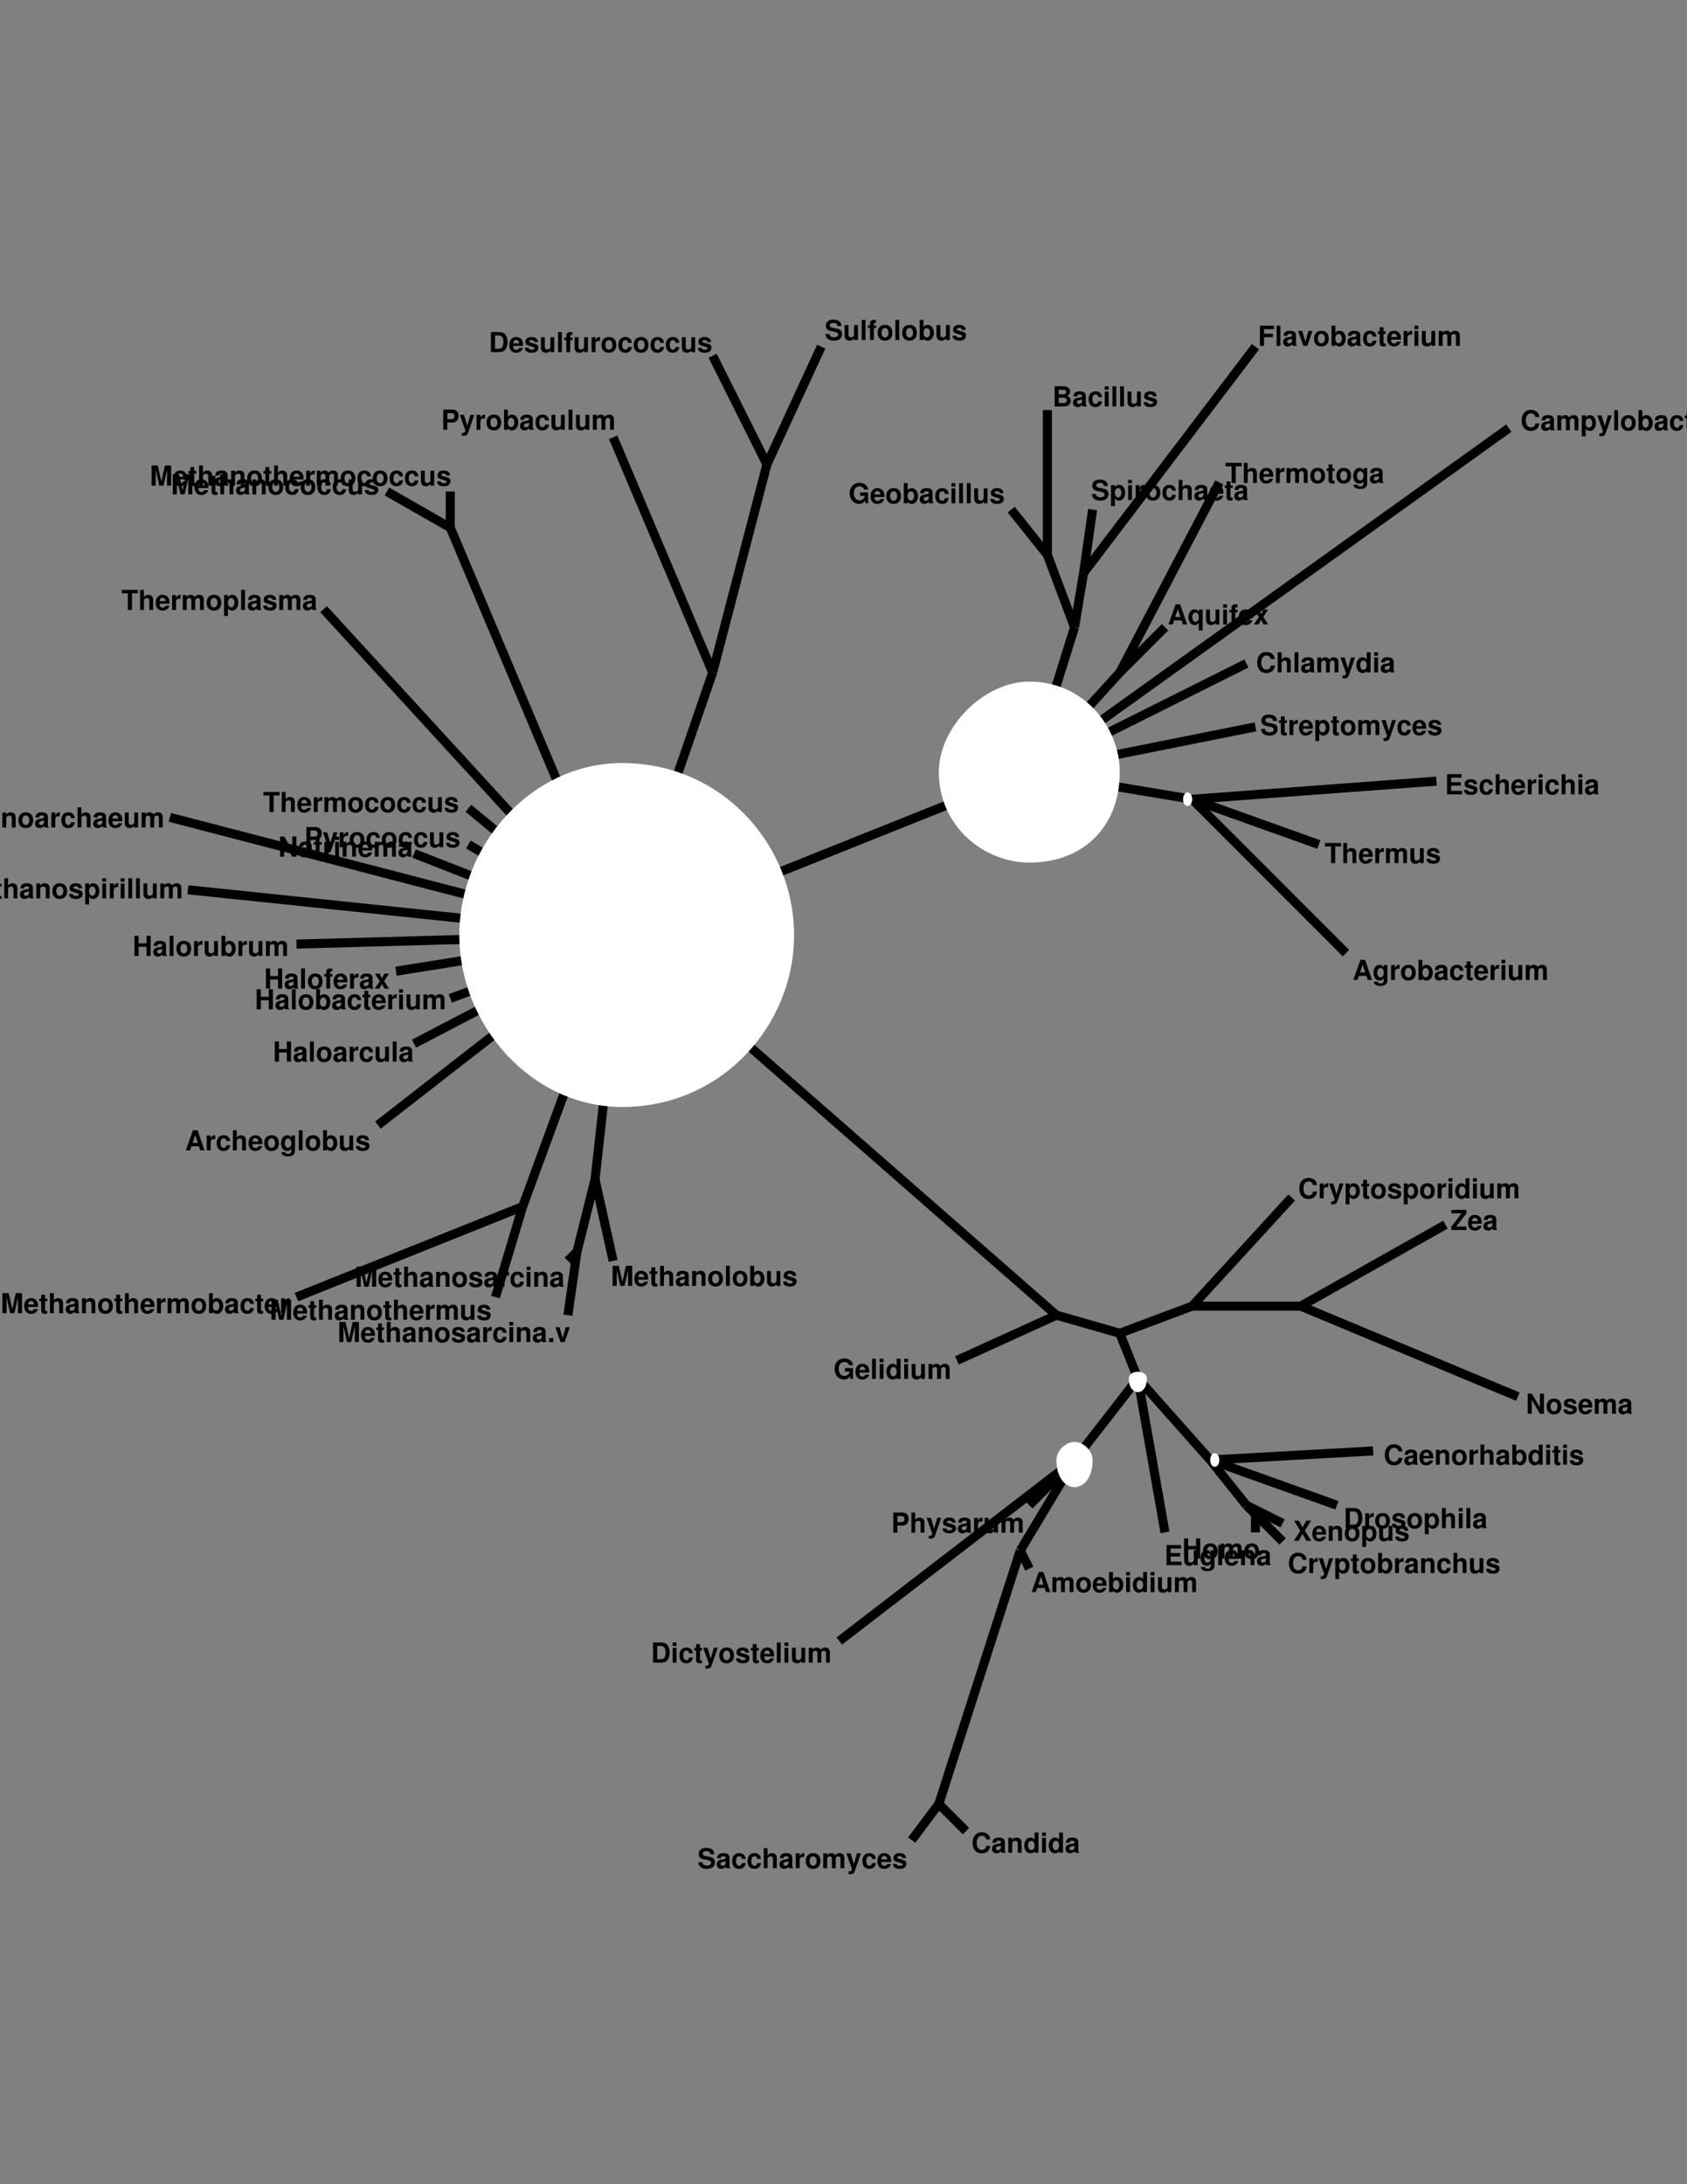 <?xml version="1.0" encoding="UTF-8"?>
<svg xmlns="http://www.w3.org/2000/svg" xmlns:xlink="http://www.w3.org/1999/xlink" width="612pt" height="792pt" viewBox="0 0 612 792" version="1.1">
<rect x="0" y="0" width="612" height="792" fill="#808080" stroke="none"/>
<defs>
<g>
<symbol overflow="visible" id="glyph0-0">
<path style="stroke:none;" d=""/>
</symbol>
<symbol overflow="visible" id="glyph0-1">
<path style="stroke:none;" d="M 5.016 -1.469 L 5.484 0 L 7.031 0 L 4.516 -7.297 L 2.844 -7.297 L 0.266 0 L 1.797 0 L 2.281 -1.469 L 5.016 -1.469 Z M 4.594 -2.719 L 2.703 -2.719 L 3.656 -5.562 L 4.594 -2.719 Z M 4.594 -2.719 "/>
</symbol>
<symbol overflow="visible" id="glyph0-2">
<path style="stroke:none;" d="M 4.078 -5.406 L 4.078 -4.562 C 3.656 -5.203 3.203 -5.484 2.578 -5.484 C 1.297 -5.484 0.344 -4.234 0.344 -2.562 C 0.344 -0.891 1.219 0.234 2.547 0.234 C 3.188 0.234 3.562 0.047 4.078 -0.547 L 4.078 0.188 C 4.078 0.828 3.594 1.281 2.891 1.281 C 2.359 1.281 2.016 1.062 1.906 0.656 L 0.453 0.656 C 0.453 1.062 0.625 1.359 0.984 1.656 C 1.406 2.016 2.016 2.188 2.844 2.188 C 4.469 2.188 5.406 1.453 5.406 0.188 L 5.406 -5.406 L 4.078 -5.406 Z M 2.875 -4.312 C 3.578 -4.312 4.094 -3.594 4.094 -2.594 C 4.094 -1.609 3.594 -0.938 2.859 -0.938 C 2.203 -0.938 1.734 -1.609 1.734 -2.594 C 1.734 -3.609 2.203 -4.312 2.875 -4.312 Z M 2.875 -4.312 "/>
</symbol>
<symbol overflow="visible" id="glyph0-3">
<path style="stroke:none;" d="M 0.625 -5.406 L 0.625 0 L 2.031 0 L 2.031 -2.875 C 2.031 -3.688 2.438 -4.094 3.266 -4.094 C 3.406 -4.094 3.516 -4.094 3.703 -4.062 L 3.703 -5.484 C 3.625 -5.484 3.562 -5.484 3.531 -5.484 C 2.891 -5.484 2.328 -5.062 2.031 -4.344 L 2.031 -5.406 L 0.625 -5.406 Z M 0.625 -5.406 "/>
</symbol>
<symbol overflow="visible" id="glyph0-4">
<path style="stroke:none;" d="M 3.016 -5.484 C 1.359 -5.484 0.344 -4.406 0.344 -2.625 C 0.344 -0.844 1.359 0.234 3.016 0.234 C 4.656 0.234 5.688 -0.859 5.688 -2.594 C 5.688 -4.422 4.703 -5.484 3.016 -5.484 Z M 3.016 -4.359 C 3.797 -4.359 4.297 -3.672 4.297 -2.609 C 4.297 -1.594 3.766 -0.906 3.016 -0.906 C 2.266 -0.906 1.75 -1.594 1.75 -2.625 C 1.75 -3.656 2.266 -4.359 3.016 -4.359 Z M 3.016 -4.359 "/>
</symbol>
<symbol overflow="visible" id="glyph0-5">
<path style="stroke:none;" d="M 0.594 -7.297 L 0.594 0 L 1.984 0 L 1.984 -0.547 C 2.328 -0.016 2.797 0.234 3.484 0.234 C 4.766 0.234 5.75 -1 5.75 -2.625 C 5.75 -3.359 5.531 -4.094 5.172 -4.625 C 4.797 -5.156 4.141 -5.484 3.484 -5.484 C 2.812 -5.484 2.328 -5.234 1.984 -4.703 L 1.984 -7.297 L 0.594 -7.297 Z M 3.172 -4.312 C 3.859 -4.312 4.344 -3.625 4.344 -2.625 C 4.344 -1.641 3.859 -0.938 3.172 -0.938 C 2.453 -0.938 1.984 -1.625 1.984 -2.656 C 1.984 -3.625 2.469 -4.312 3.172 -4.312 Z M 3.172 -4.312 "/>
</symbol>
<symbol overflow="visible" id="glyph0-6">
<path style="stroke:none;" d="M 5.234 -0.172 C 4.984 -0.406 4.922 -0.547 4.922 -0.828 L 4.922 -3.828 C 4.922 -4.938 4.172 -5.484 2.703 -5.484 C 1.25 -5.484 0.484 -4.875 0.406 -3.625 L 1.75 -3.625 C 1.812 -4.188 2.047 -4.359 2.734 -4.359 C 3.281 -4.359 3.547 -4.188 3.547 -3.812 C 3.547 -3.641 3.453 -3.484 3.312 -3.406 C 3.125 -3.297 3.125 -3.297 2.438 -3.188 L 1.875 -3.094 C 0.797 -2.906 0.281 -2.359 0.281 -1.391 C 0.281 -0.938 0.406 -0.547 0.656 -0.281 C 0.969 0.047 1.438 0.234 1.922 0.234 C 2.516 0.234 3.062 -0.031 3.562 -0.547 C 3.562 -0.266 3.594 -0.156 3.719 0 L 5.234 0 L 5.234 -0.172 Z M 3.547 -2.172 C 3.547 -1.359 3.156 -0.906 2.438 -0.906 C 1.969 -0.906 1.688 -1.156 1.688 -1.547 C 1.688 -1.969 1.906 -2.172 2.484 -2.297 L 2.953 -2.375 C 3.328 -2.453 3.391 -2.469 3.547 -2.547 L 3.547 -2.172 Z M 3.547 -2.172 "/>
</symbol>
<symbol overflow="visible" id="glyph0-7">
<path style="stroke:none;" d="M 5.219 -3.375 C 5.125 -4.703 4.234 -5.484 2.891 -5.484 C 1.281 -5.484 0.344 -4.438 0.344 -2.594 C 0.344 -0.812 1.266 0.234 2.875 0.234 C 4.188 0.234 5.094 -0.578 5.219 -1.875 L 3.875 -1.875 C 3.703 -1.172 3.422 -0.906 2.875 -0.906 C 2.172 -0.906 1.734 -1.547 1.734 -2.594 C 1.734 -3.094 1.844 -3.578 2.016 -3.906 C 2.172 -4.203 2.484 -4.359 2.875 -4.359 C 3.453 -4.359 3.719 -4.094 3.875 -3.375 L 5.219 -3.375 Z M 5.219 -3.375 "/>
</symbol>
<symbol overflow="visible" id="glyph0-8">
<path style="stroke:none;" d="M 3.016 -5.297 L 2.234 -5.297 L 2.234 -6.734 L 0.828 -6.734 L 0.828 -5.297 L 0.141 -5.297 L 0.141 -4.359 L 0.828 -4.359 L 0.828 -1.047 C 0.828 -0.188 1.281 0.234 2.203 0.234 C 2.516 0.234 2.766 0.203 3.016 0.125 L 3.016 -0.859 C 2.875 -0.844 2.797 -0.828 2.688 -0.828 C 2.312 -0.828 2.234 -0.938 2.234 -1.422 L 2.234 -4.359 L 3.016 -4.359 L 3.016 -5.297 Z M 3.016 -5.297 "/>
</symbol>
<symbol overflow="visible" id="glyph0-9">
<path style="stroke:none;" d="M 5.234 -2.266 C 5.25 -2.375 5.25 -2.438 5.25 -2.5 C 5.25 -3.047 5.172 -3.547 5.047 -3.922 C 4.688 -4.906 3.812 -5.484 2.719 -5.484 C 1.172 -5.484 0.219 -4.375 0.219 -2.562 C 0.219 -0.828 1.156 0.234 2.688 0.234 C 3.906 0.234 4.875 -0.453 5.188 -1.516 L 3.812 -1.516 C 3.641 -1.094 3.25 -0.844 2.734 -0.844 C 2.344 -0.844 2.016 -1.016 1.812 -1.312 C 1.688 -1.516 1.641 -1.75 1.625 -2.266 L 5.234 -2.266 Z M 1.641 -3.188 C 1.734 -4.016 2.078 -4.422 2.703 -4.422 C 3.047 -4.422 3.375 -4.25 3.562 -3.969 C 3.703 -3.766 3.766 -3.562 3.797 -3.188 L 1.641 -3.188 Z M 1.641 -3.188 "/>
</symbol>
<symbol overflow="visible" id="glyph0-10">
<path style="stroke:none;" d="M 2.062 -5.406 L 0.672 -5.406 L 0.672 0 L 2.062 0 L 2.062 -5.406 Z M 2.062 -7.297 L 0.672 -7.297 L 0.672 -6.047 L 2.062 -6.047 L 2.062 -7.297 Z M 2.062 -7.297 "/>
</symbol>
<symbol overflow="visible" id="glyph0-11">
<path style="stroke:none;" d="M 5.406 0 L 5.406 -5.406 L 4.016 -5.406 L 4.016 -2.016 C 4.016 -1.375 3.562 -0.953 2.875 -0.953 C 2.281 -0.953 1.984 -1.281 1.984 -1.938 L 1.984 -5.406 L 0.578 -5.406 L 0.578 -1.641 C 0.578 -0.453 1.234 0.234 2.391 0.234 C 3.125 0.234 3.609 -0.047 4.016 -0.641 L 4.016 0 L 5.406 0 Z M 5.406 0 "/>
</symbol>
<symbol overflow="visible" id="glyph0-12">
<path style="stroke:none;" d="M 0.594 -5.406 L 0.594 0 L 2 0 L 2 -3.234 C 2 -3.906 2.359 -4.297 2.953 -4.297 C 3.438 -4.297 3.719 -4.031 3.719 -3.594 L 3.719 0 L 5.125 0 L 5.125 -3.234 C 5.125 -3.906 5.484 -4.297 6.078 -4.297 C 6.547 -4.297 6.844 -4.031 6.844 -3.594 L 6.844 0 L 8.234 0 L 8.234 -3.812 C 8.234 -4.875 7.594 -5.484 6.516 -5.484 C 5.844 -5.484 5.359 -5.25 4.938 -4.688 C 4.688 -5.203 4.141 -5.484 3.469 -5.484 C 2.844 -5.484 2.453 -5.281 1.984 -4.734 L 1.984 -5.406 L 0.594 -5.406 Z M 0.594 -5.406 "/>
</symbol>
<symbol overflow="visible" id="glyph0-13">
<path style="stroke:none;" d="M 4.047 0 L 5.453 0 L 5.453 -7.297 L 4.047 -7.297 L 4.047 -4.703 C 3.703 -5.234 3.234 -5.484 2.562 -5.484 C 1.266 -5.484 0.297 -4.25 0.297 -2.625 C 0.297 -1.891 0.516 -1.156 0.875 -0.625 C 1.234 -0.109 1.906 0.234 2.562 0.234 C 3.234 0.234 3.703 -0.016 4.047 -0.547 L 4.047 0 Z M 2.875 -4.312 C 3.578 -4.312 4.047 -3.625 4.047 -2.594 C 4.047 -1.625 3.562 -0.938 2.875 -0.938 C 2.172 -0.938 1.688 -1.625 1.688 -2.625 C 1.688 -3.625 2.172 -4.312 2.875 -4.312 Z M 2.875 -4.312 "/>
</symbol>
<symbol overflow="visible" id="glyph0-14">
<path style="stroke:none;" d="M 4.047 -5.406 L 4.047 -4.594 C 3.703 -5.188 3.203 -5.484 2.547 -5.484 C 1.234 -5.484 0.281 -4.266 0.281 -2.625 C 0.281 -1.859 0.5 -1.094 0.859 -0.609 C 1.219 -0.094 1.891 0.234 2.531 0.234 C 3.203 0.234 3.703 -0.047 4.047 -0.641 L 4.047 2.188 L 5.438 2.188 L 5.438 -5.406 L 4.047 -5.406 Z M 2.859 -4.312 C 3.562 -4.312 4.047 -3.641 4.047 -2.594 C 4.047 -1.609 3.562 -0.938 2.859 -0.938 C 2.156 -0.938 1.688 -1.609 1.688 -2.625 C 1.688 -3.625 2.156 -4.312 2.859 -4.312 Z M 2.859 -4.312 "/>
</symbol>
<symbol overflow="visible" id="glyph0-15">
<path style="stroke:none;" d="M 3.125 -5.297 L 2.297 -5.297 L 2.297 -5.812 C 2.297 -6.094 2.422 -6.234 2.688 -6.234 C 2.797 -6.234 2.953 -6.234 3.078 -6.203 L 3.078 -7.266 C 2.812 -7.281 2.469 -7.297 2.281 -7.297 C 1.344 -7.297 0.906 -6.844 0.906 -5.938 L 0.906 -5.297 L 0.141 -5.297 L 0.141 -4.359 L 0.906 -4.359 L 0.906 0 L 2.297 0 L 2.297 -4.359 L 3.125 -4.359 L 3.125 -5.297 Z M 3.125 -5.297 "/>
</symbol>
<symbol overflow="visible" id="glyph0-16">
<path style="stroke:none;" d="M 3.547 -2.719 L 5.312 -5.406 L 3.625 -5.406 L 2.766 -3.766 L 1.875 -5.406 L 0.203 -5.406 L 1.953 -2.719 L 0.156 0 L 1.844 0 L 2.766 -1.688 L 3.672 0 L 5.344 0 L 3.547 -2.719 Z M 3.547 -2.719 "/>
</symbol>
<symbol overflow="visible" id="glyph0-17">
<path style="stroke:none;" d="M 0.672 -7.297 L 0.672 0 L 2.062 0 L 2.062 -3.234 C 2.062 -3.859 2.516 -4.297 3.156 -4.297 C 3.453 -4.297 3.688 -4.188 3.844 -3.969 C 3.969 -3.797 4.016 -3.656 4.016 -3.297 L 4.016 0 L 5.406 0 L 5.406 -3.625 C 5.406 -4.297 5.234 -4.766 4.859 -5.078 C 4.547 -5.344 4.094 -5.484 3.656 -5.484 C 2.953 -5.484 2.453 -5.203 2.062 -4.625 L 2.062 -7.297 L 0.672 -7.297 Z M 0.672 -7.297 "/>
</symbol>
<symbol overflow="visible" id="glyph0-18">
<path style="stroke:none;" d="M 2.062 -7.297 L 0.672 -7.297 L 0.672 0 L 2.062 0 L 2.062 -7.297 Z M 2.062 -7.297 "/>
</symbol>
<symbol overflow="visible" id="glyph0-19">
<path style="stroke:none;" d="M 5.047 -3.656 C 5.031 -4.797 4.156 -5.484 2.703 -5.484 C 1.328 -5.484 0.484 -4.797 0.484 -3.688 C 0.484 -3.328 0.594 -3.016 0.781 -2.812 C 0.969 -2.625 1.141 -2.531 1.656 -2.359 L 3.328 -1.844 C 3.688 -1.734 3.797 -1.625 3.797 -1.406 C 3.797 -1.062 3.406 -0.875 2.766 -0.875 C 2.406 -0.875 2.109 -0.938 1.938 -1.062 C 1.781 -1.172 1.719 -1.281 1.656 -1.562 L 0.297 -1.562 C 0.328 -0.391 1.203 0.234 2.844 0.234 C 3.594 0.234 4.156 0.062 4.562 -0.25 C 4.953 -0.562 5.203 -1.062 5.203 -1.594 C 5.203 -2.297 4.844 -2.75 4.141 -2.953 L 2.375 -3.469 C 1.984 -3.594 1.875 -3.672 1.875 -3.891 C 1.875 -4.188 2.203 -4.391 2.688 -4.391 C 3.359 -4.391 3.688 -4.156 3.703 -3.656 L 5.047 -3.656 Z M 5.047 -3.656 "/>
</symbol>
<symbol overflow="visible" id="glyph0-20">
<path style="stroke:none;" d="M 0.812 0 L 4.094 0 C 4.938 0 5.5 -0.156 5.938 -0.531 C 6.375 -0.906 6.656 -1.516 6.656 -2.094 C 6.656 -2.812 6.266 -3.391 5.453 -3.875 C 6.172 -4.328 6.453 -4.75 6.453 -5.375 C 6.453 -5.875 6.203 -6.406 5.797 -6.766 C 5.359 -7.125 4.844 -7.297 4.062 -7.297 L 0.812 -7.297 L 0.812 0 Z M 2.312 -6.047 L 3.953 -6.047 C 4.641 -6.047 5.016 -5.75 5.016 -5.203 C 5.016 -4.688 4.641 -4.391 3.953 -4.391 L 2.312 -4.391 L 2.312 -6.047 Z M 2.312 -3.141 L 4.109 -3.141 C 4.844 -3.141 5.219 -2.812 5.219 -2.188 C 5.219 -1.578 4.844 -1.25 4.109 -1.25 L 2.312 -1.25 L 2.312 -3.141 Z M 2.312 -3.141 "/>
</symbol>
<symbol overflow="visible" id="glyph0-21">
<path style="stroke:none;" d="M 6.812 -4.812 C 6.766 -5.453 6.641 -5.844 6.328 -6.266 C 5.766 -7 4.875 -7.406 3.781 -7.406 C 1.719 -7.406 0.438 -5.938 0.438 -3.578 C 0.438 -1.234 1.703 0.234 3.734 0.234 C 5.547 0.234 6.766 -0.812 6.844 -2.484 L 5.391 -2.484 C 5.297 -1.562 4.703 -1.031 3.781 -1.031 C 2.625 -1.031 1.938 -1.969 1.938 -3.562 C 1.938 -5.172 2.656 -6.125 3.828 -6.125 C 4.344 -6.125 4.781 -5.953 5.062 -5.594 C 5.219 -5.406 5.297 -5.203 5.391 -4.812 L 6.812 -4.812 Z M 6.812 -4.812 "/>
</symbol>
<symbol overflow="visible" id="glyph0-22">
<path style="stroke:none;" d="M 0.625 -5.406 L 0.625 0 L 2.031 0 L 2.031 -3.234 C 2.031 -3.875 2.484 -4.297 3.156 -4.297 C 3.766 -4.297 4.062 -3.969 4.062 -3.328 L 4.062 0 L 5.453 0 L 5.453 -3.625 C 5.453 -4.812 4.797 -5.484 3.656 -5.484 C 2.922 -5.484 2.438 -5.219 2.031 -4.625 L 2.031 -5.406 L 0.625 -5.406 Z M 0.625 -5.406 "/>
</symbol>
<symbol overflow="visible" id="glyph0-23">
<path style="stroke:none;" d="M 1.984 -5.406 L 0.578 -5.406 L 0.578 2.188 L 1.984 2.188 L 1.984 -0.641 C 2.312 -0.047 2.797 0.234 3.484 0.234 C 4.781 0.234 5.734 -0.984 5.734 -2.625 C 5.734 -3.375 5.516 -4.141 5.156 -4.641 C 4.797 -5.156 4.125 -5.484 3.484 -5.484 C 2.797 -5.484 2.312 -5.203 1.984 -4.594 L 1.984 -5.406 Z M 3.156 -4.312 C 3.875 -4.312 4.344 -3.625 4.344 -2.594 C 4.344 -1.625 3.844 -0.938 3.156 -0.938 C 2.453 -0.938 1.984 -1.609 1.984 -2.625 C 1.984 -3.625 2.453 -4.312 3.156 -4.312 Z M 3.156 -4.312 "/>
</symbol>
<symbol overflow="visible" id="glyph0-24">
<path style="stroke:none;" d="M 3.938 -5.406 L 2.812 -1.469 L 1.625 -5.406 L 0.094 -5.406 L 2.094 0.219 L 2.094 0.234 L 2.094 0.266 C 2.094 0.766 1.719 1.156 1.234 1.156 C 1.125 1.156 1.047 1.156 0.859 1.094 L 0.859 2.156 C 1.062 2.188 1.188 2.188 1.359 2.188 C 1.703 2.188 2.125 2.125 2.375 2.016 C 2.766 1.859 2.938 1.625 3.156 0.984 L 5.375 -5.406 L 3.938 -5.406 Z M 3.938 -5.406 "/>
</symbol>
<symbol overflow="visible" id="glyph0-25">
<path style="stroke:none;" d="M 0.766 0 L 3.625 0 C 4.734 0 5.438 -0.266 5.922 -0.844 C 6.5 -1.531 6.812 -2.516 6.812 -3.656 C 6.812 -4.766 6.5 -5.766 5.922 -6.453 C 5.438 -7.047 4.734 -7.297 3.625 -7.297 L 0.766 -7.297 L 0.766 0 Z M 2.266 -1.25 L 2.266 -6.047 L 3.625 -6.047 C 4.75 -6.047 5.312 -5.25 5.312 -3.641 C 5.312 -2.047 4.75 -1.25 3.625 -1.25 L 2.266 -1.25 Z M 2.266 -1.25 "/>
</symbol>
<symbol overflow="visible" id="glyph0-26">
<path style="stroke:none;" d="M 2.297 -3.141 L 5.781 -3.141 L 5.781 -4.391 L 2.297 -4.391 L 2.297 -6.047 L 6.062 -6.047 L 6.062 -7.297 L 0.797 -7.297 L 0.797 0 L 6.234 0 L 6.234 -1.25 L 2.297 -1.25 L 2.297 -3.141 Z M 2.297 -3.141 "/>
</symbol>
<symbol overflow="visible" id="glyph0-27">
<path style="stroke:none;" d="M 2.234 -3.141 L 5.438 -3.141 L 5.438 -4.391 L 2.234 -4.391 L 2.234 -6.047 L 5.859 -6.047 L 5.859 -7.297 L 0.734 -7.297 L 0.734 0 L 2.234 0 L 2.234 -3.141 Z M 2.234 -3.141 "/>
</symbol>
<symbol overflow="visible" id="glyph0-28">
<path style="stroke:none;" d="M 3.5 0 L 5.359 -5.406 L 3.875 -5.406 L 2.797 -1.453 L 1.625 -5.406 L 0.141 -5.406 L 2.031 0 L 3.5 0 Z M 3.5 0 "/>
</symbol>
<symbol overflow="visible" id="glyph0-29">
<path style="stroke:none;" d="M 7.109 -3.922 L 4.188 -3.922 L 4.188 -2.672 L 5.844 -2.672 C 5.812 -2.266 5.703 -2.016 5.484 -1.75 C 5.125 -1.312 4.578 -1.047 4 -1.047 C 2.797 -1.047 1.922 -2.109 1.922 -3.609 C 1.922 -5.188 2.688 -6.125 3.953 -6.125 C 4.484 -6.125 4.922 -5.984 5.25 -5.688 C 5.453 -5.516 5.562 -5.344 5.703 -4.953 L 7.109 -4.953 C 6.938 -6.453 5.703 -7.406 3.953 -7.406 C 1.844 -7.406 0.422 -5.859 0.422 -3.594 C 0.422 -1.375 1.859 0.234 3.828 0.234 C 4.812 0.234 5.469 -0.125 6.031 -0.938 L 6.203 0.016 L 7.109 0.016 L 7.109 -3.922 Z M 7.109 -3.922 "/>
</symbol>
<symbol overflow="visible" id="glyph0-30">
<path style="stroke:none;" d="M 5.062 -3.312 L 5.062 0 L 6.562 0 L 6.562 -7.297 L 5.062 -7.297 L 5.062 -4.562 L 2.188 -4.562 L 2.188 -7.297 L 0.688 -7.297 L 0.688 0 L 2.188 0 L 2.188 -3.312 L 5.062 -3.312 Z M 5.062 -3.312 "/>
</symbol>
<symbol overflow="visible" id="glyph0-31">
<path style="stroke:none;" d="M 2.156 -5.688 L 3.469 0 L 4.969 0 L 6.266 -5.688 L 6.266 0 L 7.766 0 L 7.766 -7.297 L 5.5 -7.297 L 4.219 -1.484 L 2.906 -7.297 L 0.656 -7.297 L 0.656 0 L 2.156 0 L 2.156 -5.688 Z M 2.156 -5.688 "/>
</symbol>
<symbol overflow="visible" id="glyph0-32">
<path style="stroke:none;" d="M 2.141 -1.453 L 0.641 -1.453 L 0.641 0 L 2.141 0 L 2.141 -1.453 Z M 2.141 -1.453 "/>
</symbol>
<symbol overflow="visible" id="glyph0-33">
<path style="stroke:none;" d="M 5.109 0 L 6.609 0 L 6.609 -7.297 L 5.109 -7.297 L 5.109 -2.328 L 2.219 -7.297 L 0.688 -7.297 L 0.688 0 L 2.188 0 L 2.188 -5.047 L 5.109 0 Z M 5.109 0 "/>
</symbol>
<symbol overflow="visible" id="glyph0-34">
<path style="stroke:none;" d="M 2.266 -2.594 L 4.125 -2.594 C 5.469 -2.594 6.328 -3.547 6.328 -5.031 C 6.328 -6.484 5.5 -7.297 3.984 -7.297 L 0.766 -7.297 L 0.766 0 L 2.266 0 L 2.266 -2.594 Z M 2.266 -3.844 L 2.266 -6.047 L 3.656 -6.047 C 4.453 -6.047 4.828 -5.688 4.828 -4.938 C 4.828 -4.203 4.453 -3.844 3.656 -3.844 L 2.266 -3.844 Z M 2.266 -3.844 "/>
</symbol>
<symbol overflow="visible" id="glyph0-35">
<path style="stroke:none;" d="M 6.062 -5.062 C 6.062 -5.734 5.922 -6.188 5.562 -6.578 C 5.062 -7.125 4.266 -7.406 3.203 -7.406 C 1.453 -7.406 0.453 -6.594 0.453 -5.172 C 0.453 -4.047 1.016 -3.484 2.5 -3.203 L 3.516 -3.016 C 4.516 -2.812 4.891 -2.547 4.891 -1.953 C 4.891 -1.344 4.328 -0.969 3.422 -0.969 C 2.406 -0.969 1.828 -1.406 1.781 -2.188 L 0.312 -2.188 C 0.406 -0.625 1.484 0.234 3.344 0.234 C 5.219 0.234 6.328 -0.656 6.328 -2.125 C 6.328 -3.281 5.75 -3.875 4.406 -4.141 L 3.266 -4.359 C 2.188 -4.562 1.875 -4.781 1.875 -5.312 C 1.875 -5.859 2.375 -6.203 3.141 -6.203 C 4.094 -6.203 4.625 -5.812 4.672 -5.062 L 6.062 -5.062 Z M 6.062 -5.062 "/>
</symbol>
<symbol overflow="visible" id="glyph0-36">
<path style="stroke:none;" d="M 3.844 -6.047 L 5.984 -6.047 L 5.984 -7.297 L 0.141 -7.297 L 0.141 -6.047 L 2.344 -6.047 L 2.344 0 L 3.844 0 L 3.844 -6.047 Z M 3.844 -6.047 "/>
</symbol>
<symbol overflow="visible" id="glyph0-37">
<path style="stroke:none;" d="M 4.188 -3.719 L 6.438 -7.297 L 4.703 -7.297 L 3.359 -4.891 L 2.078 -7.297 L 0.297 -7.297 L 2.516 -3.672 L 0.219 0 L 1.953 0 L 3.344 -2.531 L 4.75 0 L 6.531 0 L 4.188 -3.719 Z M 4.188 -3.719 "/>
</symbol>
<symbol overflow="visible" id="glyph0-38">
<path style="stroke:none;" d="M 5.781 -7.297 L 0.297 -7.297 L 0.297 -6.047 L 4.031 -6.047 L 0.297 -1.25 L 0.297 0 L 5.781 0 L 5.781 -1.25 L 2.062 -1.25 L 5.781 -6.047 L 5.781 -7.297 Z M 5.781 -7.297 "/>
</symbol>
</g>
</defs>
<g id="surface0">
<path style="fill:none;stroke-width:0.001;stroke-linecap:butt;stroke-linejoin:miter;stroke:rgb(0%,0%,0%);stroke-opacity:1;stroke-miterlimit:10;" d="M 0.049 -0.037 L 0.032 -0.054 " transform="matrix(3282.07,0,0,3282.07,327.453,467.044)"/>
<path style="fill:none;stroke-width:0.001;stroke-linecap:butt;stroke-linejoin:miter;stroke:rgb(0%,0%,0%);stroke-opacity:1;stroke-miterlimit:10;" d="M 0.014 0.031 L 0.013 0.029 " transform="matrix(3282.07,0,0,3282.07,327.453,467.044)"/>
<path style="fill:none;stroke-width:0.001;stroke-linecap:butt;stroke-linejoin:miter;stroke:rgb(0%,0%,0%);stroke-opacity:1;stroke-miterlimit:10;" d="M 0.029 -0.073 L 0.024 -0.068 " transform="matrix(3282.07,0,0,3282.07,327.453,467.044)"/>
<path style="fill:none;stroke-width:0.001;stroke-linecap:butt;stroke-linejoin:miter;stroke:rgb(0%,0%,0%);stroke-opacity:1;stroke-miterlimit:10;" d="M -0.058 -0.018 L -0.031 -0.039 " transform="matrix(3282.07,0,0,3282.07,327.453,467.044)"/>
<path style="fill:none;stroke-width:0.001;stroke-linecap:butt;stroke-linejoin:miter;stroke:rgb(0%,0%,0%);stroke-opacity:1;stroke-miterlimit:10;" d="M 0.016 -0.097 L 0.016 -0.081 " transform="matrix(3282.07,0,0,3282.07,327.453,467.044)"/>
<path style="fill:none;stroke-width:0.001;stroke-linecap:butt;stroke-linejoin:miter;stroke:rgb(0%,0%,0%);stroke-opacity:1;stroke-miterlimit:10;" d="M 0.052 0.018 L 0.034 0.019 " transform="matrix(3282.07,0,0,3282.07,327.453,467.044)"/>
<path style="fill:none;stroke-width:0.001;stroke-linecap:butt;stroke-linejoin:miter;stroke:rgb(0%,0%,0%);stroke-opacity:1;stroke-miterlimit:10;" d="M 0.067 -0.095 L 0.014 -0.057 " transform="matrix(3282.07,0,0,3282.07,327.453,467.044)"/>
<path style="fill:none;stroke-width:0.001;stroke-linecap:butt;stroke-linejoin:miter;stroke:rgb(0%,0%,0%);stroke-opacity:1;stroke-miterlimit:10;" d="M 0.007 0.06 L 0.004 0.057 " transform="matrix(3282.07,0,0,3282.07,327.453,467.044)"/>
<path style="fill:none;stroke-width:0.001;stroke-linecap:butt;stroke-linejoin:miter;stroke:rgb(0%,0%,0%);stroke-opacity:1;stroke-miterlimit:10;" d="M 0.038 -0.069 L 0.014 -0.057 " transform="matrix(3282.07,0,0,3282.07,327.453,467.044)"/>
<path style="fill:none;stroke-width:0.001;stroke-linecap:butt;stroke-linejoin:miter;stroke:rgb(0%,0%,0%);stroke-opacity:1;stroke-miterlimit:10;" d="M 0.042 0.028 L 0.039 0.025 " transform="matrix(3282.07,0,0,3282.07,327.453,467.044)"/>
<path style="fill:none;stroke-width:0.001;stroke-linecap:butt;stroke-linejoin:miter;stroke:rgb(0%,0%,0%);stroke-opacity:1;stroke-miterlimit:10;" d="M 0.043 -0.01 L 0.032 0.002 " transform="matrix(3282.07,0,0,3282.07,327.453,467.044)"/>
<path style="fill:none;stroke-width:0.001;stroke-linecap:butt;stroke-linejoin:miter;stroke:rgb(0%,0%,0%);stroke-opacity:1;stroke-miterlimit:10;" d="M -0.021 -0.103 L -0.015 -0.091 " transform="matrix(3282.07,0,0,3282.07,327.453,467.044)"/>
<path style="fill:none;stroke-width:0.001;stroke-linecap:butt;stroke-linejoin:miter;stroke:rgb(0%,0%,0%);stroke-opacity:1;stroke-miterlimit:10;" d="M -0.007 0.039 L 0.019 0.019 " transform="matrix(3282.07,0,0,3282.07,327.453,467.044)"/>
<path style="fill:none;stroke-width:0.001;stroke-linecap:butt;stroke-linejoin:miter;stroke:rgb(0%,0%,0%);stroke-opacity:1;stroke-miterlimit:10;" d="M 0.048 0.024 L 0.034 0.019 " transform="matrix(3282.07,0,0,3282.07,327.453,467.044)"/>
<path style="fill:none;stroke-width:0.001;stroke-linecap:butt;stroke-linejoin:miter;stroke:rgb(0%,0%,0%);stroke-opacity:1;stroke-miterlimit:10;" d="M 0.059 -0.056 L 0.032 -0.054 " transform="matrix(3282.07,0,0,3282.07,327.453,467.044)"/>
<path style="fill:none;stroke-width:0.001;stroke-linecap:butt;stroke-linejoin:miter;stroke:rgb(0%,0%,0%);stroke-opacity:1;stroke-miterlimit:10;" d="M 0.029 0.027 L 0.026 0.01 " transform="matrix(3282.07,0,0,3282.07,327.453,467.044)"/>
<path style="fill:none;stroke-width:0.001;stroke-linecap:butt;stroke-linejoin:miter;stroke:rgb(0%,0%,0%);stroke-opacity:1;stroke-miterlimit:10;" d="M 0.039 -0.104 L 0.02 -0.079 " transform="matrix(3282.07,0,0,3282.07,327.453,467.044)"/>
<path style="fill:none;stroke-width:0.001;stroke-linecap:butt;stroke-linejoin:miter;stroke:rgb(0%,0%,0%);stroke-opacity:1;stroke-miterlimit:10;" d="M 0.006 0.008 L 0.017 0.003 " transform="matrix(3282.07,0,0,3282.07,327.453,467.044)"/>
<path style="fill:none;stroke-width:0.001;stroke-linecap:butt;stroke-linejoin:miter;stroke:rgb(0%,0%,0%);stroke-opacity:1;stroke-miterlimit:10;" d="M 0.012 -0.086 L 0.016 -0.081 " transform="matrix(3282.07,0,0,3282.07,327.453,467.044)"/>
<path style="fill:none;stroke-width:0.001;stroke-linecap:butt;stroke-linejoin:miter;stroke:rgb(0%,0%,0%);stroke-opacity:1;stroke-miterlimit:10;" d="M -0.054 -0.027 L -0.031 -0.039 " transform="matrix(3282.07,0,0,3282.07,327.453,467.044)"/>
<path style="fill:none;stroke-width:0.001;stroke-linecap:butt;stroke-linejoin:miter;stroke:rgb(0%,0%,0%);stroke-opacity:1;stroke-miterlimit:10;" d="M -0.05 -0.032 L -0.031 -0.039 " transform="matrix(3282.07,0,0,3282.07,327.453,467.044)"/>
<path style="fill:none;stroke-width:0.001;stroke-linecap:butt;stroke-linejoin:miter;stroke:rgb(0%,0%,0%);stroke-opacity:1;stroke-miterlimit:10;" d="M -0.056 -0.035 L -0.031 -0.039 " transform="matrix(3282.07,0,0,3282.07,327.453,467.044)"/>
<path style="fill:none;stroke-width:0.001;stroke-linecap:butt;stroke-linejoin:miter;stroke:rgb(0%,0%,0%);stroke-opacity:1;stroke-miterlimit:10;" d="M -0.067 -0.038 L -0.031 -0.039 " transform="matrix(3282.07,0,0,3282.07,327.453,467.044)"/>
<path style="fill:none;stroke-width:0.001;stroke-linecap:butt;stroke-linejoin:miter;stroke:rgb(0%,0%,0%);stroke-opacity:1;stroke-miterlimit:10;" d="M 0.039 0.027 L 0.039 0.025 " transform="matrix(3282.07,0,0,3282.07,327.453,467.044)"/>
<path style="fill:none;stroke-width:0.001;stroke-linecap:butt;stroke-linejoin:miter;stroke:rgb(0%,0%,0%);stroke-opacity:1;stroke-miterlimit:10;" d="M -0.057 -0.088 L -0.05 -0.084 " transform="matrix(3282.07,0,0,3282.07,327.453,467.044)"/>
<path style="fill:none;stroke-width:0.001;stroke-linecap:butt;stroke-linejoin:miter;stroke:rgb(0%,0%,0%);stroke-opacity:1;stroke-miterlimit:10;" d="M -0.032 -0.003 L -0.034 -0.012 " transform="matrix(3282.07,0,0,3282.07,327.453,467.044)"/>
<path style="fill:none;stroke-width:0.001;stroke-linecap:butt;stroke-linejoin:miter;stroke:rgb(0%,0%,0%);stroke-opacity:1;stroke-miterlimit:10;" d="M -0.037 -0.003 L -0.036 -0.004 " transform="matrix(3282.07,0,0,3282.07,327.453,467.044)"/>
<path style="fill:none;stroke-width:0.001;stroke-linecap:butt;stroke-linejoin:miter;stroke:rgb(0%,0%,0%);stroke-opacity:1;stroke-miterlimit:10;" d="M -0.037 0.003 L -0.036 -0.004 " transform="matrix(3282.07,0,0,3282.07,327.453,467.044)"/>
<path style="fill:none;stroke-width:0.001;stroke-linecap:butt;stroke-linejoin:miter;stroke:rgb(0%,0%,0%);stroke-opacity:1;stroke-miterlimit:10;" d="M -0.079 -0.044 L -0.031 -0.039 " transform="matrix(3282.07,0,0,3282.07,327.453,467.044)"/>
<path style="fill:none;stroke-width:0.001;stroke-linecap:butt;stroke-linejoin:miter;stroke:rgb(0%,0%,0%);stroke-opacity:1;stroke-miterlimit:10;" d="M -0.067 0.001 L -0.042 -0.009 " transform="matrix(3282.07,0,0,3282.07,327.453,467.044)"/>
<path style="fill:none;stroke-width:0.001;stroke-linecap:butt;stroke-linejoin:miter;stroke:rgb(0%,0%,0%);stroke-opacity:1;stroke-miterlimit:10;" d="M -0.05 -0.088 L -0.05 -0.084 " transform="matrix(3282.07,0,0,3282.07,327.453,467.044)"/>
<path style="fill:none;stroke-width:0.001;stroke-linecap:butt;stroke-linejoin:miter;stroke:rgb(0%,0%,0%);stroke-opacity:1;stroke-miterlimit:10;" d="M -0.045 0.001 L -0.042 -0.009 " transform="matrix(3282.07,0,0,3282.07,327.453,467.044)"/>
<path style="fill:none;stroke-width:0.001;stroke-linecap:butt;stroke-linejoin:miter;stroke:rgb(0%,0%,0%);stroke-opacity:1;stroke-miterlimit:10;" d="M -0.081 -0.052 L -0.031 -0.039 " transform="matrix(3282.07,0,0,3282.07,327.453,467.044)"/>
<path style="fill:none;stroke-width:0.001;stroke-linecap:butt;stroke-linejoin:miter;stroke:rgb(0%,0%,0%);stroke-opacity:1;stroke-miterlimit:10;" d="M -0.054 -0.048 L -0.031 -0.039 " transform="matrix(3282.07,0,0,3282.07,327.453,467.044)"/>
<path style="fill:none;stroke-width:0.001;stroke-linecap:butt;stroke-linejoin:miter;stroke:rgb(0%,0%,0%);stroke-opacity:1;stroke-miterlimit:10;" d="M 0.068 0.012 L 0.044 0.002 " transform="matrix(3282.07,0,0,3282.07,327.453,467.044)"/>
<path style="fill:none;stroke-width:0.001;stroke-linecap:butt;stroke-linejoin:miter;stroke:rgb(0%,0%,0%);stroke-opacity:1;stroke-miterlimit:10;" d="M 0.014 0.024 L 0.019 0.019 " transform="matrix(3282.07,0,0,3282.07,327.453,467.044)"/>
<path style="fill:none;stroke-width:0.001;stroke-linecap:butt;stroke-linejoin:miter;stroke:rgb(0%,0%,0%);stroke-opacity:1;stroke-miterlimit:10;" d="M -0.032 -0.094 L -0.021 -0.068 " transform="matrix(3282.07,0,0,3282.07,327.453,467.044)"/>
<path style="fill:none;stroke-width:0.001;stroke-linecap:butt;stroke-linejoin:miter;stroke:rgb(0%,0%,0%);stroke-opacity:1;stroke-miterlimit:10;" d="M -0.048 -0.049 L -0.031 -0.039 " transform="matrix(3282.07,0,0,3282.07,327.453,467.044)"/>
<path style="fill:none;stroke-width:0.001;stroke-linecap:butt;stroke-linejoin:miter;stroke:rgb(0%,0%,0%);stroke-opacity:1;stroke-miterlimit:10;" d="M 0.001 0.061 L 0.004 0.057 " transform="matrix(3282.07,0,0,3282.07,327.453,467.044)"/>
<path style="fill:none;stroke-width:0.001;stroke-linecap:butt;stroke-linejoin:miter;stroke:rgb(0%,0%,0%);stroke-opacity:1;stroke-miterlimit:10;" d="M 0.021 -0.086 L 0.02 -0.079 " transform="matrix(3282.07,0,0,3282.07,327.453,467.044)"/>
<path style="fill:none;stroke-width:0.001;stroke-linecap:butt;stroke-linejoin:miter;stroke:rgb(0%,0%,0%);stroke-opacity:1;stroke-miterlimit:10;" d="M 0.039 -0.062 L 0.014 -0.057 " transform="matrix(3282.07,0,0,3282.07,327.453,467.044)"/>
<path style="fill:none;stroke-width:0.001;stroke-linecap:butt;stroke-linejoin:miter;stroke:rgb(0%,0%,0%);stroke-opacity:1;stroke-miterlimit:10;" d="M -0.009 -0.104 L -0.015 -0.091 " transform="matrix(3282.07,0,0,3282.07,327.453,467.044)"/>
<path style="fill:none;stroke-width:0.001;stroke-linecap:butt;stroke-linejoin:miter;stroke:rgb(0%,0%,0%);stroke-opacity:1;stroke-miterlimit:10;" d="M -0.048 -0.053 L -0.031 -0.039 " transform="matrix(3282.07,0,0,3282.07,327.453,467.044)"/>
<path style="fill:none;stroke-width:0.001;stroke-linecap:butt;stroke-linejoin:miter;stroke:rgb(0%,0%,0%);stroke-opacity:1;stroke-miterlimit:10;" d="M -0.064 -0.075 L -0.031 -0.039 " transform="matrix(3282.07,0,0,3282.07,327.453,467.044)"/>
<path style="fill:none;stroke-width:0.001;stroke-linecap:butt;stroke-linejoin:miter;stroke:rgb(0%,0%,0%);stroke-opacity:1;stroke-miterlimit:10;" d="M 0.035 -0.089 L 0.024 -0.068 " transform="matrix(3282.07,0,0,3282.07,327.453,467.044)"/>
<path style="fill:none;stroke-width:0.001;stroke-linecap:butt;stroke-linejoin:miter;stroke:rgb(0%,0%,0%);stroke-opacity:1;stroke-miterlimit:10;" d="M 0.046 -0.049 L 0.032 -0.054 " transform="matrix(3282.07,0,0,3282.07,327.453,467.044)"/>
<path style="fill:none;stroke-width:0.001;stroke-linecap:butt;stroke-linejoin:miter;stroke:rgb(0%,0%,0%);stroke-opacity:1;stroke-miterlimit:10;" d="M 0.042 0.026 L 0.038 0.024 " transform="matrix(3282.07,0,0,3282.07,327.453,467.044)"/>
<path style="fill:none;stroke-width:0.001;stroke-linecap:butt;stroke-linejoin:miter;stroke:rgb(0%,0%,0%);stroke-opacity:1;stroke-miterlimit:10;" d="M 0.06 -0.007 L 0.044 0.002 " transform="matrix(3282.07,0,0,3282.07,327.453,467.044)"/>
<path style="fill:none;stroke-width:0.001;stroke-linecap:butt;stroke-linejoin:miter;stroke:rgb(0%,0%,0%);stroke-opacity:1;stroke-miterlimit:10;" d="M 0.019 -0.073 L 0.016 -0.081 " transform="matrix(3282.07,0,0,3282.07,327.453,467.044)"/>
<path style="fill:none;stroke-width:0.001;stroke-linecap:butt;stroke-linejoin:miter;stroke:rgb(0%,0%,0%);stroke-opacity:1;stroke-miterlimit:10;" d="M 0.038 0.024 L 0.039 0.025 " transform="matrix(3282.07,0,0,3282.07,327.453,467.044)"/>
<path style="fill:none;stroke-width:0.001;stroke-linecap:butt;stroke-linejoin:miter;stroke:rgb(0%,0%,0%);stroke-opacity:1;stroke-miterlimit:10;" d="M -0.034 -0.012 L -0.036 -0.004 " transform="matrix(3282.07,0,0,3282.07,327.453,467.044)"/>
<path style="fill:none;stroke-width:0.001;stroke-linecap:butt;stroke-linejoin:miter;stroke:rgb(0%,0%,0%);stroke-opacity:1;stroke-miterlimit:10;" d="M -0.031 -0.039 L -0.05 -0.084 " transform="matrix(3282.07,0,0,3282.07,327.453,467.044)"/>
<path style="fill:none;stroke-width:0.001;stroke-linecap:butt;stroke-linejoin:miter;stroke:rgb(0%,0%,0%);stroke-opacity:1;stroke-miterlimit:10;" d="M -0.031 -0.039 L -0.042 -0.009 " transform="matrix(3282.07,0,0,3282.07,327.453,467.044)"/>
<path style="fill:none;stroke-width:0.001;stroke-linecap:butt;stroke-linejoin:miter;stroke:rgb(0%,0%,0%);stroke-opacity:1;stroke-miterlimit:10;" d="M 0.013 0.029 L 0.004 0.057 " transform="matrix(3282.07,0,0,3282.07,327.453,467.044)"/>
<path style="fill:none;stroke-width:0.001;stroke-linecap:butt;stroke-linejoin:miter;stroke:rgb(0%,0%,0%);stroke-opacity:1;stroke-miterlimit:10;" d="M 0.019 -0.073 L 0.02 -0.079 " transform="matrix(3282.07,0,0,3282.07,327.453,467.044)"/>
<path style="fill:none;stroke-width:0.001;stroke-linecap:butt;stroke-linejoin:miter;stroke:rgb(0%,0%,0%);stroke-opacity:1;stroke-miterlimit:10;" d="M -0.021 -0.068 L -0.015 -0.091 " transform="matrix(3282.07,0,0,3282.07,327.453,467.044)"/>
<path style="fill:none;stroke-width:0.001;stroke-linecap:butt;stroke-linejoin:miter;stroke:rgb(0%,0%,0%);stroke-opacity:1;stroke-miterlimit:10;" d="M 0.014 -0.057 L 0.024 -0.068 " transform="matrix(3282.07,0,0,3282.07,327.453,467.044)"/>
<path style="fill:none;stroke-width:0.001;stroke-linecap:butt;stroke-linejoin:miter;stroke:rgb(0%,0%,0%);stroke-opacity:1;stroke-miterlimit:10;" d="M 0.014 -0.057 L 0.032 -0.054 " transform="matrix(3282.07,0,0,3282.07,327.453,467.044)"/>
<path style="fill:none;stroke-width:0.001;stroke-linecap:butt;stroke-linejoin:miter;stroke:rgb(0%,0%,0%);stroke-opacity:1;stroke-miterlimit:10;" d="M 0.032 0.002 L 0.044 0.002 " transform="matrix(3282.07,0,0,3282.07,327.453,467.044)"/>
<path style="fill:none;stroke-width:0.001;stroke-linecap:butt;stroke-linejoin:miter;stroke:rgb(0%,0%,0%);stroke-opacity:1;stroke-miterlimit:10;" d="M 0.034 0.019 L 0.038 0.024 " transform="matrix(3282.07,0,0,3282.07,327.453,467.044)"/>
<path style="fill:none;stroke-width:0.001;stroke-linecap:butt;stroke-linejoin:miter;stroke:rgb(0%,0%,0%);stroke-opacity:1;stroke-miterlimit:10;" d="M -0.031 -0.039 L -0.034 -0.012 " transform="matrix(3282.07,0,0,3282.07,327.453,467.044)"/>
<path style="fill:none;stroke-width:0.001;stroke-linecap:butt;stroke-linejoin:miter;stroke:rgb(0%,0%,0%);stroke-opacity:1;stroke-miterlimit:10;" d="M 0.019 0.019 L 0.013 0.029 " transform="matrix(3282.07,0,0,3282.07,327.453,467.044)"/>
<path style="fill:none;stroke-width:0.001;stroke-linecap:butt;stroke-linejoin:miter;stroke:rgb(0%,0%,0%);stroke-opacity:1;stroke-miterlimit:10;" d="M 0.014 -0.057 L 0.019 -0.073 " transform="matrix(3282.07,0,0,3282.07,327.453,467.044)"/>
<path style="fill:none;stroke-width:0.001;stroke-linecap:butt;stroke-linejoin:miter;stroke:rgb(0%,0%,0%);stroke-opacity:1;stroke-miterlimit:10;" d="M -0.031 -0.039 L -0.021 -0.068 " transform="matrix(3282.07,0,0,3282.07,327.453,467.044)"/>
<path style="fill:none;stroke-width:0.001;stroke-linecap:butt;stroke-linejoin:miter;stroke:rgb(0%,0%,0%);stroke-opacity:1;stroke-miterlimit:10;" d="M 0.024 0.005 L 0.032 0.002 " transform="matrix(3282.07,0,0,3282.07,327.453,467.044)"/>
<path style="fill:none;stroke-width:0.001;stroke-linecap:butt;stroke-linejoin:miter;stroke:rgb(0%,0%,0%);stroke-opacity:1;stroke-miterlimit:10;" d="M 0.026 0.01 L 0.034 0.019 " transform="matrix(3282.07,0,0,3282.07,327.453,467.044)"/>
<path style="fill:none;stroke-width:0.001;stroke-linecap:butt;stroke-linejoin:miter;stroke:rgb(0%,0%,0%);stroke-opacity:1;stroke-miterlimit:10;" d="M 0.026 0.01 L 0.019 0.019 " transform="matrix(3282.07,0,0,3282.07,327.453,467.044)"/>
<path style="fill:none;stroke-width:0.001;stroke-linecap:butt;stroke-linejoin:miter;stroke:rgb(0%,0%,0%);stroke-opacity:1;stroke-miterlimit:10;" d="M -0.031 -0.039 L 0.014 -0.057 " transform="matrix(3282.07,0,0,3282.07,327.453,467.044)"/>
<path style="fill:none;stroke-width:0.001;stroke-linecap:butt;stroke-linejoin:miter;stroke:rgb(0%,0%,0%);stroke-opacity:1;stroke-miterlimit:10;" d="M 0.024 0.005 L 0.026 0.01 " transform="matrix(3282.07,0,0,3282.07,327.453,467.044)"/>
<path style="fill:none;stroke-width:0.001;stroke-linecap:butt;stroke-linejoin:miter;stroke:rgb(0%,0%,0%);stroke-opacity:1;stroke-miterlimit:10;" d="M 0.017 0.003 L -0.031 -0.039 " transform="matrix(3282.07,0,0,3282.07,327.453,467.044)"/>
<path style="fill:none;stroke-width:0.001;stroke-linecap:butt;stroke-linejoin:miter;stroke:rgb(0%,0%,0%);stroke-opacity:1;stroke-miterlimit:10;" d="M 0.017 0.003 L 0.024 0.005 " transform="matrix(3282.07,0,0,3282.07,327.453,467.044)"/>
<path style="fill-rule:nonzero;fill:rgb(100%,100%,100%);fill-opacity:1;stroke-width:0;stroke-linecap:butt;stroke-linejoin:miter;stroke:rgb(0%,0%,0%);stroke-opacity:1;stroke-dasharray:0.002,0.002;stroke-miterlimit:10;" d="M 0.032 -0.054 C 0.032 -0.053 0.031 -0.053 0.031 -0.054 C 0.031 -0.055 0.032 -0.055 0.032 -0.054 " transform="matrix(3282.07,0,0,3282.07,327.453,467.044)"/>
<path style="fill-rule:nonzero;fill:rgb(100%,100%,100%);fill-opacity:1;stroke-width:0;stroke-linecap:butt;stroke-linejoin:miter;stroke:rgb(0%,0%,0%);stroke-opacity:1;stroke-dasharray:0.002,0.002;stroke-miterlimit:10;" d="M 0.035 0.019 C 0.035 0.02 0.034 0.02 0.034 0.019 C 0.034 0.018 0.035 0.018 0.035 0.019 " transform="matrix(3282.07,0,0,3282.07,327.453,467.044)"/>
<path style="fill-rule:nonzero;fill:rgb(100%,100%,100%);fill-opacity:1;stroke-width:0;stroke-linecap:butt;stroke-linejoin:miter;stroke:rgb(0%,0%,0%);stroke-opacity:1;stroke-dasharray:0.002,0.002;stroke-miterlimit:10;" d="M 0.021 0.019 C 0.021 0.021 0.02 0.022 0.019 0.022 C 0.018 0.022 0.017 0.021 0.017 0.019 C 0.017 0.018 0.018 0.017 0.019 0.017 C 0.02 0.017 0.021 0.018 0.021 0.019 " transform="matrix(3282.07,0,0,3282.07,327.453,467.044)"/>
<path style="fill-rule:nonzero;fill:rgb(100%,100%,100%);fill-opacity:1;stroke-width:0;stroke-linecap:butt;stroke-linejoin:miter;stroke:rgb(0%,0%,0%);stroke-opacity:1;stroke-dasharray:0.002,0.002;stroke-miterlimit:10;" d="M 0.024 -0.057 C 0.024 -0.051 0.02 -0.047 0.014 -0.047 C 0.009 -0.047 0.004 -0.051 0.004 -0.057 C 0.004 -0.062 0.009 -0.067 0.014 -0.067 C 0.02 -0.067 0.024 -0.062 0.024 -0.057 " transform="matrix(3282.07,0,0,3282.07,327.453,467.044)"/>
<path style="fill-rule:nonzero;fill:rgb(100%,100%,100%);fill-opacity:1;stroke-width:0;stroke-linecap:butt;stroke-linejoin:miter;stroke:rgb(0%,0%,0%);stroke-opacity:1;stroke-dasharray:0.002,0.002;stroke-miterlimit:10;" d="M 0.027 0.01 C 0.027 0.012 0.025 0.012 0.025 0.01 C 0.025 0.009 0.027 0.009 0.027 0.01 " transform="matrix(3282.07,0,0,3282.07,327.453,467.044)"/>
<path style="fill-rule:nonzero;fill:rgb(100%,100%,100%);fill-opacity:1;stroke-width:0;stroke-linecap:butt;stroke-linejoin:miter;stroke:rgb(0%,0%,0%);stroke-opacity:1;stroke-dasharray:0.002,0.002;stroke-miterlimit:10;" d="M -0.012 -0.039 C -0.012 -0.029 -0.02 -0.02 -0.031 -0.02 C -0.041 -0.02 -0.049 -0.029 -0.049 -0.039 C -0.049 -0.049 -0.041 -0.058 -0.031 -0.058 C -0.02 -0.058 -0.012 -0.049 -0.012 -0.039 " transform="matrix(3282.07,0,0,3282.07,327.453,467.044)"/>
<g style="fill:rgb(0%,0%,0%);fill-opacity:1;">
  <use xlink:href="#glyph0-1" x="490.691" y="355.332"/>
  <use xlink:href="#glyph0-2" x="497.911" y="355.332"/>
  <use xlink:href="#glyph0-3" x="504.021" y="355.332"/>
  <use xlink:href="#glyph0-4" x="507.911" y="355.332"/>
  <use xlink:href="#glyph0-5" x="514.021" y="355.332"/>
  <use xlink:href="#glyph0-6" x="520.131" y="355.332"/>
  <use xlink:href="#glyph0-7" x="525.691" y="355.332"/>
  <use xlink:href="#glyph0-8" x="531.251" y="355.332"/>
  <use xlink:href="#glyph0-9" x="534.581" y="355.332"/>
  <use xlink:href="#glyph0-3" x="540.141" y="355.332"/>
  <use xlink:href="#glyph0-10" x="544.031" y="355.332"/>
  <use xlink:href="#glyph0-11" x="546.811" y="355.332"/>
  <use xlink:href="#glyph0-12" x="552.921" y="355.332"/>
</g>
<g style="fill:rgb(0%,0%,0%);fill-opacity:1;">
  <use xlink:href="#glyph0-1" x="373.973" y="577.305"/>
  <use xlink:href="#glyph0-12" x="381.193" y="577.305"/>
  <use xlink:href="#glyph0-4" x="390.083" y="577.305"/>
  <use xlink:href="#glyph0-9" x="396.193" y="577.305"/>
  <use xlink:href="#glyph0-5" x="401.753" y="577.305"/>
  <use xlink:href="#glyph0-10" x="407.863" y="577.305"/>
  <use xlink:href="#glyph0-13" x="410.643" y="577.305"/>
  <use xlink:href="#glyph0-10" x="416.753" y="577.305"/>
  <use xlink:href="#glyph0-11" x="419.533" y="577.305"/>
  <use xlink:href="#glyph0-12" x="425.643" y="577.305"/>
</g>
<g style="fill:rgb(0%,0%,0%);fill-opacity:1;">
  <use xlink:href="#glyph0-1" x="423.625" y="226.43"/>
  <use xlink:href="#glyph0-14" x="430.845" y="226.43"/>
  <use xlink:href="#glyph0-11" x="436.955" y="226.43"/>
  <use xlink:href="#glyph0-10" x="443.065" y="226.43"/>
  <use xlink:href="#glyph0-15" x="445.845" y="226.43"/>
  <use xlink:href="#glyph0-9" x="449.175" y="226.43"/>
  <use xlink:href="#glyph0-16" x="454.735" y="226.43"/>
</g>
<g style="fill:rgb(0%,0%,0%);fill-opacity:1;">
  <use xlink:href="#glyph0-1" x="67.16" y="417.125"/>
  <use xlink:href="#glyph0-3" x="74.38" y="417.125"/>
  <use xlink:href="#glyph0-7" x="78.27" y="417.125"/>
  <use xlink:href="#glyph0-17" x="83.83" y="417.125"/>
  <use xlink:href="#glyph0-9" x="89.94" y="417.125"/>
  <use xlink:href="#glyph0-4" x="95.5" y="417.125"/>
  <use xlink:href="#glyph0-2" x="101.61" y="417.125"/>
  <use xlink:href="#glyph0-18" x="107.72" y="417.125"/>
  <use xlink:href="#glyph0-4" x="110.5" y="417.125"/>
  <use xlink:href="#glyph0-5" x="116.61" y="417.125"/>
  <use xlink:href="#glyph0-11" x="122.72" y="417.125"/>
  <use xlink:href="#glyph0-19" x="128.83" y="417.125"/>
</g>
<g style="fill:rgb(0%,0%,0%);fill-opacity:1;">
  <use xlink:href="#glyph0-20" x="381.777" y="147.379"/>
  <use xlink:href="#glyph0-6" x="388.997" y="147.379"/>
  <use xlink:href="#glyph0-7" x="394.557" y="147.379"/>
  <use xlink:href="#glyph0-10" x="400.117" y="147.379"/>
  <use xlink:href="#glyph0-18" x="402.897" y="147.379"/>
  <use xlink:href="#glyph0-18" x="405.677" y="147.379"/>
  <use xlink:href="#glyph0-11" x="408.457" y="147.379"/>
  <use xlink:href="#glyph0-19" x="414.567" y="147.379"/>
</g>
<g style="fill:rgb(0%,0%,0%);fill-opacity:1;">
  <use xlink:href="#glyph0-21" x="501.934" y="531.102"/>
  <use xlink:href="#glyph0-6" x="509.154" y="531.102"/>
  <use xlink:href="#glyph0-9" x="514.714" y="531.102"/>
  <use xlink:href="#glyph0-22" x="520.274" y="531.102"/>
  <use xlink:href="#glyph0-4" x="526.384" y="531.102"/>
  <use xlink:href="#glyph0-3" x="532.494" y="531.102"/>
  <use xlink:href="#glyph0-17" x="536.384" y="531.102"/>
  <use xlink:href="#glyph0-6" x="542.494" y="531.102"/>
  <use xlink:href="#glyph0-5" x="548.054" y="531.102"/>
  <use xlink:href="#glyph0-13" x="554.164" y="531.102"/>
  <use xlink:href="#glyph0-10" x="560.274" y="531.102"/>
  <use xlink:href="#glyph0-8" x="563.054" y="531.102"/>
  <use xlink:href="#glyph0-10" x="566.384" y="531.102"/>
  <use xlink:href="#glyph0-19" x="569.164" y="531.102"/>
</g>
<g style="fill:rgb(0%,0%,0%);fill-opacity:1;">
  <use xlink:href="#glyph0-21" x="551.586" y="156.02"/>
  <use xlink:href="#glyph0-6" x="558.806" y="156.02"/>
  <use xlink:href="#glyph0-12" x="564.366" y="156.02"/>
  <use xlink:href="#glyph0-23" x="573.256" y="156.02"/>
  <use xlink:href="#glyph0-24" x="579.366" y="156.02"/>
  <use xlink:href="#glyph0-18" x="584.926" y="156.02"/>
  <use xlink:href="#glyph0-4" x="587.706" y="156.02"/>
  <use xlink:href="#glyph0-5" x="593.816" y="156.02"/>
  <use xlink:href="#glyph0-6" x="599.926" y="156.02"/>
  <use xlink:href="#glyph0-7" x="605.486" y="156.02"/>
  <use xlink:href="#glyph0-8" x="611.046" y="156.02"/>
  <use xlink:href="#glyph0-9" x="614.376" y="156.02"/>
  <use xlink:href="#glyph0-3" x="619.936" y="156.02"/>
</g>
<g style="fill:rgb(0%,0%,0%);fill-opacity:1;">
  <use xlink:href="#glyph0-21" x="352.379" y="671.797"/>
  <use xlink:href="#glyph0-6" x="359.599" y="671.797"/>
  <use xlink:href="#glyph0-22" x="365.159" y="671.797"/>
  <use xlink:href="#glyph0-13" x="371.269" y="671.797"/>
  <use xlink:href="#glyph0-10" x="377.379" y="671.797"/>
  <use xlink:href="#glyph0-13" x="380.159" y="671.797"/>
  <use xlink:href="#glyph0-6" x="386.269" y="671.797"/>
</g>
<g style="fill:rgb(0%,0%,0%);fill-opacity:1;">
  <use xlink:href="#glyph0-21" x="455.633" y="243.812"/>
  <use xlink:href="#glyph0-17" x="462.853" y="243.812"/>
  <use xlink:href="#glyph0-18" x="468.963" y="243.812"/>
  <use xlink:href="#glyph0-6" x="471.743" y="243.812"/>
  <use xlink:href="#glyph0-12" x="477.303" y="243.812"/>
  <use xlink:href="#glyph0-24" x="486.193" y="243.812"/>
  <use xlink:href="#glyph0-13" x="491.753" y="243.812"/>
  <use xlink:href="#glyph0-10" x="497.863" y="243.812"/>
  <use xlink:href="#glyph0-6" x="500.643" y="243.812"/>
</g>
<g style="fill:rgb(0%,0%,0%);fill-opacity:1;">
  <use xlink:href="#glyph0-21" x="467.152" y="570.406"/>
  <use xlink:href="#glyph0-3" x="474.372" y="570.406"/>
  <use xlink:href="#glyph0-24" x="478.262" y="570.406"/>
  <use xlink:href="#glyph0-23" x="483.822" y="570.406"/>
  <use xlink:href="#glyph0-8" x="489.932" y="570.406"/>
  <use xlink:href="#glyph0-4" x="493.262" y="570.406"/>
  <use xlink:href="#glyph0-5" x="499.372" y="570.406"/>
  <use xlink:href="#glyph0-3" x="505.482" y="570.406"/>
  <use xlink:href="#glyph0-6" x="509.372" y="570.406"/>
  <use xlink:href="#glyph0-22" x="514.932" y="570.406"/>
  <use xlink:href="#glyph0-7" x="521.042" y="570.406"/>
  <use xlink:href="#glyph0-17" x="526.602" y="570.406"/>
  <use xlink:href="#glyph0-11" x="532.712" y="570.406"/>
  <use xlink:href="#glyph0-19" x="538.822" y="570.406"/>
</g>
<g style="fill:rgb(0%,0%,0%);fill-opacity:1;">
  <use xlink:href="#glyph0-21" x="470.922" y="434.527"/>
  <use xlink:href="#glyph0-3" x="478.142" y="434.527"/>
  <use xlink:href="#glyph0-24" x="482.032" y="434.527"/>
  <use xlink:href="#glyph0-23" x="487.592" y="434.527"/>
  <use xlink:href="#glyph0-8" x="493.702" y="434.527"/>
  <use xlink:href="#glyph0-4" x="497.032" y="434.527"/>
  <use xlink:href="#glyph0-19" x="503.142" y="434.527"/>
  <use xlink:href="#glyph0-23" x="508.702" y="434.527"/>
  <use xlink:href="#glyph0-4" x="514.812" y="434.527"/>
  <use xlink:href="#glyph0-3" x="520.922" y="434.527"/>
  <use xlink:href="#glyph0-10" x="524.812" y="434.527"/>
  <use xlink:href="#glyph0-13" x="527.592" y="434.527"/>
  <use xlink:href="#glyph0-10" x="533.702" y="434.527"/>
  <use xlink:href="#glyph0-11" x="536.482" y="434.527"/>
  <use xlink:href="#glyph0-12" x="542.592" y="434.527"/>
</g>
<g style="fill:rgb(0%,0%,0%);fill-opacity:1;">
  <use xlink:href="#glyph0-25" x="177.32" y="127.691"/>
  <use xlink:href="#glyph0-9" x="184.54" y="127.691"/>
  <use xlink:href="#glyph0-19" x="190.1" y="127.691"/>
  <use xlink:href="#glyph0-11" x="195.66" y="127.691"/>
  <use xlink:href="#glyph0-18" x="201.77" y="127.691"/>
  <use xlink:href="#glyph0-15" x="204.55" y="127.691"/>
  <use xlink:href="#glyph0-11" x="207.88" y="127.691"/>
  <use xlink:href="#glyph0-3" x="213.99" y="127.691"/>
  <use xlink:href="#glyph0-4" x="217.88" y="127.691"/>
  <use xlink:href="#glyph0-7" x="223.99" y="127.691"/>
  <use xlink:href="#glyph0-4" x="229.55" y="127.691"/>
  <use xlink:href="#glyph0-7" x="235.66" y="127.691"/>
  <use xlink:href="#glyph0-7" x="241.22" y="127.691"/>
  <use xlink:href="#glyph0-11" x="246.78" y="127.691"/>
  <use xlink:href="#glyph0-19" x="252.89" y="127.691"/>
</g>
<g style="fill:rgb(0%,0%,0%);fill-opacity:1;">
  <use xlink:href="#glyph0-25" x="236.137" y="602.883"/>
  <use xlink:href="#glyph0-10" x="243.357" y="602.883"/>
  <use xlink:href="#glyph0-7" x="246.137" y="602.883"/>
  <use xlink:href="#glyph0-8" x="251.697" y="602.883"/>
  <use xlink:href="#glyph0-24" x="255.027" y="602.883"/>
  <use xlink:href="#glyph0-4" x="260.587" y="602.883"/>
  <use xlink:href="#glyph0-19" x="266.697" y="602.883"/>
  <use xlink:href="#glyph0-8" x="272.257" y="602.883"/>
  <use xlink:href="#glyph0-9" x="275.587" y="602.883"/>
  <use xlink:href="#glyph0-18" x="281.147" y="602.883"/>
  <use xlink:href="#glyph0-10" x="283.927" y="602.883"/>
  <use xlink:href="#glyph0-11" x="286.707" y="602.883"/>
  <use xlink:href="#glyph0-12" x="292.817" y="602.883"/>
</g>
<g style="fill:rgb(0%,0%,0%);fill-opacity:1;">
  <use xlink:href="#glyph0-25" x="487.43" y="554.109"/>
  <use xlink:href="#glyph0-3" x="494.65" y="554.109"/>
  <use xlink:href="#glyph0-4" x="498.54" y="554.109"/>
  <use xlink:href="#glyph0-19" x="504.65" y="554.109"/>
  <use xlink:href="#glyph0-4" x="510.21" y="554.109"/>
  <use xlink:href="#glyph0-23" x="516.32" y="554.109"/>
  <use xlink:href="#glyph0-17" x="522.43" y="554.109"/>
  <use xlink:href="#glyph0-10" x="528.54" y="554.109"/>
  <use xlink:href="#glyph0-18" x="531.32" y="554.109"/>
  <use xlink:href="#glyph0-6" x="534.1" y="554.109"/>
</g>
<g style="fill:rgb(0%,0%,0%);fill-opacity:1;">
  <use xlink:href="#glyph0-26" x="524.156" y="288.016"/>
  <use xlink:href="#glyph0-19" x="530.826" y="288.016"/>
  <use xlink:href="#glyph0-7" x="536.386" y="288.016"/>
  <use xlink:href="#glyph0-17" x="541.946" y="288.016"/>
  <use xlink:href="#glyph0-9" x="548.056" y="288.016"/>
  <use xlink:href="#glyph0-3" x="553.616" y="288.016"/>
  <use xlink:href="#glyph0-10" x="557.506" y="288.016"/>
  <use xlink:href="#glyph0-7" x="560.286" y="288.016"/>
  <use xlink:href="#glyph0-17" x="565.846" y="288.016"/>
  <use xlink:href="#glyph0-10" x="571.956" y="288.016"/>
  <use xlink:href="#glyph0-6" x="574.736" y="288.016"/>
</g>
<g style="fill:rgb(0%,0%,0%);fill-opacity:1;">
  <use xlink:href="#glyph0-26" x="422.391" y="567.539"/>
  <use xlink:href="#glyph0-11" x="429.061" y="567.539"/>
  <use xlink:href="#glyph0-2" x="435.171" y="567.539"/>
  <use xlink:href="#glyph0-18" x="441.281" y="567.539"/>
  <use xlink:href="#glyph0-9" x="444.061" y="567.539"/>
  <use xlink:href="#glyph0-22" x="449.621" y="567.539"/>
  <use xlink:href="#glyph0-6" x="455.731" y="567.539"/>
</g>
<g style="fill:rgb(0%,0%,0%);fill-opacity:1;">
  <use xlink:href="#glyph0-27" x="456.328" y="125.406"/>
  <use xlink:href="#glyph0-18" x="462.438" y="125.406"/>
  <use xlink:href="#glyph0-6" x="465.218" y="125.406"/>
  <use xlink:href="#glyph0-28" x="470.778" y="125.406"/>
  <use xlink:href="#glyph0-4" x="476.338" y="125.406"/>
  <use xlink:href="#glyph0-5" x="482.448" y="125.406"/>
  <use xlink:href="#glyph0-6" x="488.558" y="125.406"/>
  <use xlink:href="#glyph0-7" x="494.118" y="125.406"/>
  <use xlink:href="#glyph0-8" x="499.678" y="125.406"/>
  <use xlink:href="#glyph0-9" x="503.008" y="125.406"/>
  <use xlink:href="#glyph0-3" x="508.568" y="125.406"/>
  <use xlink:href="#glyph0-10" x="512.458" y="125.406"/>
  <use xlink:href="#glyph0-11" x="515.238" y="125.406"/>
  <use xlink:href="#glyph0-12" x="521.348" y="125.406"/>
</g>
<g style="fill:rgb(0%,0%,0%);fill-opacity:1;">
  <use xlink:href="#glyph0-29" x="302.344" y="499.988"/>
  <use xlink:href="#glyph0-9" x="310.124" y="499.988"/>
  <use xlink:href="#glyph0-18" x="315.684" y="499.988"/>
  <use xlink:href="#glyph0-10" x="318.464" y="499.988"/>
  <use xlink:href="#glyph0-13" x="321.244" y="499.988"/>
  <use xlink:href="#glyph0-10" x="327.354" y="499.988"/>
  <use xlink:href="#glyph0-11" x="330.134" y="499.988"/>
  <use xlink:href="#glyph0-12" x="336.244" y="499.988"/>
</g>
<g style="fill:rgb(0%,0%,0%);fill-opacity:1;">
  <use xlink:href="#glyph0-29" x="307.828" y="182.484"/>
  <use xlink:href="#glyph0-9" x="315.608" y="182.484"/>
  <use xlink:href="#glyph0-4" x="321.168" y="182.484"/>
  <use xlink:href="#glyph0-5" x="327.278" y="182.484"/>
  <use xlink:href="#glyph0-6" x="333.388" y="182.484"/>
  <use xlink:href="#glyph0-7" x="338.948" y="182.484"/>
  <use xlink:href="#glyph0-10" x="344.508" y="182.484"/>
  <use xlink:href="#glyph0-18" x="347.288" y="182.484"/>
  <use xlink:href="#glyph0-18" x="350.068" y="182.484"/>
  <use xlink:href="#glyph0-11" x="352.848" y="182.484"/>
  <use xlink:href="#glyph0-19" x="358.958" y="182.484"/>
</g>
<g style="fill:rgb(0%,0%,0%);fill-opacity:1;">
  <use xlink:href="#glyph0-30" x="99.008" y="384.941"/>
  <use xlink:href="#glyph0-6" x="106.228" y="384.941"/>
  <use xlink:href="#glyph0-18" x="111.788" y="384.941"/>
  <use xlink:href="#glyph0-4" x="114.568" y="384.941"/>
  <use xlink:href="#glyph0-6" x="120.678" y="384.941"/>
  <use xlink:href="#glyph0-3" x="126.238" y="384.941"/>
  <use xlink:href="#glyph0-7" x="130.128" y="384.941"/>
  <use xlink:href="#glyph0-11" x="135.688" y="384.941"/>
  <use xlink:href="#glyph0-18" x="141.798" y="384.941"/>
  <use xlink:href="#glyph0-6" x="144.578" y="384.941"/>
</g>
<g style="fill:rgb(0%,0%,0%);fill-opacity:1;">
  <use xlink:href="#glyph0-30" x="92.441" y="366"/>
  <use xlink:href="#glyph0-6" x="99.661" y="366"/>
  <use xlink:href="#glyph0-18" x="105.221" y="366"/>
  <use xlink:href="#glyph0-4" x="108.001" y="366"/>
  <use xlink:href="#glyph0-5" x="114.111" y="366"/>
  <use xlink:href="#glyph0-6" x="120.221" y="366"/>
  <use xlink:href="#glyph0-7" x="125.781" y="366"/>
  <use xlink:href="#glyph0-8" x="131.341" y="366"/>
  <use xlink:href="#glyph0-9" x="134.671" y="366"/>
  <use xlink:href="#glyph0-3" x="140.231" y="366"/>
  <use xlink:href="#glyph0-10" x="144.121" y="366"/>
  <use xlink:href="#glyph0-11" x="146.901" y="366"/>
  <use xlink:href="#glyph0-12" x="153.011" y="366"/>
</g>
<g style="fill:rgb(0%,0%,0%);fill-opacity:1;">
  <use xlink:href="#glyph0-30" x="95.793" y="358.477"/>
  <use xlink:href="#glyph0-6" x="103.013" y="358.477"/>
  <use xlink:href="#glyph0-18" x="108.573" y="358.477"/>
  <use xlink:href="#glyph0-4" x="111.353" y="358.477"/>
  <use xlink:href="#glyph0-15" x="117.463" y="358.477"/>
  <use xlink:href="#glyph0-9" x="120.793" y="358.477"/>
  <use xlink:href="#glyph0-3" x="126.353" y="358.477"/>
  <use xlink:href="#glyph0-6" x="130.243" y="358.477"/>
  <use xlink:href="#glyph0-16" x="135.803" y="358.477"/>
</g>
<g style="fill:rgb(0%,0%,0%);fill-opacity:1;">
  <use xlink:href="#glyph0-30" x="48.098" y="346.633"/>
  <use xlink:href="#glyph0-6" x="55.318" y="346.633"/>
  <use xlink:href="#glyph0-18" x="60.878" y="346.633"/>
  <use xlink:href="#glyph0-4" x="63.658" y="346.633"/>
  <use xlink:href="#glyph0-3" x="69.768" y="346.633"/>
  <use xlink:href="#glyph0-11" x="73.658" y="346.633"/>
  <use xlink:href="#glyph0-5" x="79.768" y="346.633"/>
  <use xlink:href="#glyph0-3" x="85.878" y="346.633"/>
  <use xlink:href="#glyph0-11" x="89.768" y="346.633"/>
  <use xlink:href="#glyph0-12" x="95.878" y="346.633"/>
</g>
<g style="fill:rgb(0%,0%,0%);fill-opacity:1;">
  <use xlink:href="#glyph0-30" x="428.844" y="565.137"/>
  <use xlink:href="#glyph0-4" x="436.064" y="565.137"/>
  <use xlink:href="#glyph0-12" x="442.174" y="565.137"/>
  <use xlink:href="#glyph0-4" x="451.064" y="565.137"/>
</g>
<g style="fill:rgb(0%,0%,0%);fill-opacity:1;">
  <use xlink:href="#glyph0-31" x="62.023" y="179.254"/>
  <use xlink:href="#glyph0-9" x="70.353" y="179.254"/>
  <use xlink:href="#glyph0-8" x="75.913" y="179.254"/>
  <use xlink:href="#glyph0-17" x="79.243" y="179.254"/>
  <use xlink:href="#glyph0-6" x="85.353" y="179.254"/>
  <use xlink:href="#glyph0-22" x="90.913" y="179.254"/>
  <use xlink:href="#glyph0-4" x="97.023" y="179.254"/>
  <use xlink:href="#glyph0-7" x="103.133" y="179.254"/>
  <use xlink:href="#glyph0-4" x="108.693" y="179.254"/>
  <use xlink:href="#glyph0-7" x="114.803" y="179.254"/>
  <use xlink:href="#glyph0-7" x="120.363" y="179.254"/>
  <use xlink:href="#glyph0-11" x="125.923" y="179.254"/>
  <use xlink:href="#glyph0-19" x="132.033" y="179.254"/>
</g>
<g style="fill:rgb(0%,0%,0%);fill-opacity:1;">
  <use xlink:href="#glyph0-31" x="221.578" y="466.277"/>
  <use xlink:href="#glyph0-9" x="229.908" y="466.277"/>
  <use xlink:href="#glyph0-8" x="235.468" y="466.277"/>
  <use xlink:href="#glyph0-17" x="238.798" y="466.277"/>
  <use xlink:href="#glyph0-6" x="244.908" y="466.277"/>
  <use xlink:href="#glyph0-22" x="250.468" y="466.277"/>
  <use xlink:href="#glyph0-4" x="256.578" y="466.277"/>
  <use xlink:href="#glyph0-18" x="262.688" y="466.277"/>
  <use xlink:href="#glyph0-4" x="265.468" y="466.277"/>
  <use xlink:href="#glyph0-5" x="271.578" y="466.277"/>
  <use xlink:href="#glyph0-11" x="277.688" y="466.277"/>
  <use xlink:href="#glyph0-19" x="283.798" y="466.277"/>
</g>
<g style="fill:rgb(0%,0%,0%);fill-opacity:1;">
  <use xlink:href="#glyph0-31" x="128.715" y="466.586"/>
  <use xlink:href="#glyph0-9" x="137.045" y="466.586"/>
  <use xlink:href="#glyph0-8" x="142.605" y="466.586"/>
  <use xlink:href="#glyph0-17" x="145.935" y="466.586"/>
  <use xlink:href="#glyph0-6" x="152.045" y="466.586"/>
  <use xlink:href="#glyph0-22" x="157.605" y="466.586"/>
  <use xlink:href="#glyph0-4" x="163.715" y="466.586"/>
  <use xlink:href="#glyph0-19" x="169.825" y="466.586"/>
  <use xlink:href="#glyph0-6" x="175.385" y="466.586"/>
  <use xlink:href="#glyph0-3" x="180.945" y="466.586"/>
  <use xlink:href="#glyph0-7" x="184.835" y="466.586"/>
  <use xlink:href="#glyph0-10" x="190.395" y="466.586"/>
  <use xlink:href="#glyph0-22" x="193.175" y="466.586"/>
  <use xlink:href="#glyph0-6" x="199.285" y="466.586"/>
</g>
<g style="fill:rgb(0%,0%,0%);fill-opacity:1;">
  <use xlink:href="#glyph0-31" x="122.438" y="486.652"/>
  <use xlink:href="#glyph0-9" x="130.767" y="486.652"/>
  <use xlink:href="#glyph0-8" x="136.327" y="486.652"/>
  <use xlink:href="#glyph0-17" x="139.657" y="486.652"/>
  <use xlink:href="#glyph0-6" x="145.767" y="486.652"/>
  <use xlink:href="#glyph0-22" x="151.327" y="486.652"/>
  <use xlink:href="#glyph0-4" x="157.437" y="486.652"/>
  <use xlink:href="#glyph0-19" x="163.547" y="486.652"/>
  <use xlink:href="#glyph0-6" x="169.107" y="486.652"/>
  <use xlink:href="#glyph0-3" x="174.667" y="486.652"/>
  <use xlink:href="#glyph0-7" x="178.557" y="486.652"/>
  <use xlink:href="#glyph0-10" x="184.117" y="486.652"/>
  <use xlink:href="#glyph0-22" x="186.897" y="486.652"/>
  <use xlink:href="#glyph0-6" x="193.007" y="486.652"/>
  <use xlink:href="#glyph0-32" x="198.567" y="486.652"/>
  <use xlink:href="#glyph0-28" x="201.347" y="486.652"/>
</g>
<g style="fill:rgb(0%,0%,0%);fill-opacity:1;">
  <use xlink:href="#glyph0-31" x="-16.34" y="325.746"/>
  <use xlink:href="#glyph0-9" x="-8.01" y="325.746"/>
  <use xlink:href="#glyph0-8" x="-2.45" y="325.746"/>
  <use xlink:href="#glyph0-17" x="0.88" y="325.746"/>
  <use xlink:href="#glyph0-6" x="6.99" y="325.746"/>
  <use xlink:href="#glyph0-22" x="12.55" y="325.746"/>
  <use xlink:href="#glyph0-4" x="18.66" y="325.746"/>
  <use xlink:href="#glyph0-19" x="24.77" y="325.746"/>
  <use xlink:href="#glyph0-23" x="30.33" y="325.746"/>
  <use xlink:href="#glyph0-10" x="36.44" y="325.746"/>
  <use xlink:href="#glyph0-3" x="39.22" y="325.746"/>
  <use xlink:href="#glyph0-10" x="43.11" y="325.746"/>
  <use xlink:href="#glyph0-18" x="45.89" y="325.746"/>
  <use xlink:href="#glyph0-18" x="48.67" y="325.746"/>
  <use xlink:href="#glyph0-11" x="51.45" y="325.746"/>
  <use xlink:href="#glyph0-12" x="57.56" y="325.746"/>
</g>
<g style="fill:rgb(0%,0%,0%);fill-opacity:1;">
  <use xlink:href="#glyph0-31" x="0.23" y="476.184"/>
  <use xlink:href="#glyph0-9" x="8.56" y="476.184"/>
  <use xlink:href="#glyph0-8" x="14.12" y="476.184"/>
  <use xlink:href="#glyph0-17" x="17.45" y="476.184"/>
  <use xlink:href="#glyph0-6" x="23.56" y="476.184"/>
  <use xlink:href="#glyph0-22" x="29.12" y="476.184"/>
  <use xlink:href="#glyph0-4" x="35.23" y="476.184"/>
  <use xlink:href="#glyph0-8" x="41.34" y="476.184"/>
  <use xlink:href="#glyph0-17" x="44.67" y="476.184"/>
  <use xlink:href="#glyph0-9" x="50.78" y="476.184"/>
  <use xlink:href="#glyph0-3" x="56.34" y="476.184"/>
  <use xlink:href="#glyph0-12" x="60.23" y="476.184"/>
  <use xlink:href="#glyph0-4" x="69.12" y="476.184"/>
  <use xlink:href="#glyph0-5" x="75.23" y="476.184"/>
  <use xlink:href="#glyph0-6" x="81.34" y="476.184"/>
  <use xlink:href="#glyph0-7" x="86.9" y="476.184"/>
  <use xlink:href="#glyph0-8" x="92.46" y="476.184"/>
  <use xlink:href="#glyph0-9" x="95.79" y="476.184"/>
  <use xlink:href="#glyph0-3" x="101.35" y="476.184"/>
</g>
<g style="fill:rgb(0%,0%,0%);fill-opacity:1;">
  <use xlink:href="#glyph0-31" x="54.328" y="176.086"/>
  <use xlink:href="#glyph0-9" x="62.658" y="176.086"/>
  <use xlink:href="#glyph0-8" x="68.218" y="176.086"/>
  <use xlink:href="#glyph0-17" x="71.548" y="176.086"/>
  <use xlink:href="#glyph0-6" x="77.658" y="176.086"/>
  <use xlink:href="#glyph0-22" x="83.218" y="176.086"/>
  <use xlink:href="#glyph0-4" x="89.328" y="176.086"/>
  <use xlink:href="#glyph0-8" x="95.438" y="176.086"/>
  <use xlink:href="#glyph0-17" x="98.768" y="176.086"/>
  <use xlink:href="#glyph0-9" x="104.878" y="176.086"/>
  <use xlink:href="#glyph0-3" x="110.438" y="176.086"/>
  <use xlink:href="#glyph0-12" x="114.328" y="176.086"/>
  <use xlink:href="#glyph0-4" x="123.218" y="176.086"/>
  <use xlink:href="#glyph0-7" x="129.328" y="176.086"/>
  <use xlink:href="#glyph0-4" x="134.888" y="176.086"/>
  <use xlink:href="#glyph0-7" x="140.998" y="176.086"/>
  <use xlink:href="#glyph0-7" x="146.558" y="176.086"/>
  <use xlink:href="#glyph0-11" x="152.118" y="176.086"/>
  <use xlink:href="#glyph0-19" x="158.228" y="176.086"/>
</g>
<g style="fill:rgb(0%,0%,0%);fill-opacity:1;">
  <use xlink:href="#glyph0-31" x="97.828" y="478.559"/>
  <use xlink:href="#glyph0-9" x="106.158" y="478.559"/>
  <use xlink:href="#glyph0-8" x="111.718" y="478.559"/>
  <use xlink:href="#glyph0-17" x="115.048" y="478.559"/>
  <use xlink:href="#glyph0-6" x="121.158" y="478.559"/>
  <use xlink:href="#glyph0-22" x="126.718" y="478.559"/>
  <use xlink:href="#glyph0-4" x="132.828" y="478.559"/>
  <use xlink:href="#glyph0-8" x="138.938" y="478.559"/>
  <use xlink:href="#glyph0-17" x="142.268" y="478.559"/>
  <use xlink:href="#glyph0-9" x="148.378" y="478.559"/>
  <use xlink:href="#glyph0-3" x="153.938" y="478.559"/>
  <use xlink:href="#glyph0-12" x="157.828" y="478.559"/>
  <use xlink:href="#glyph0-11" x="166.718" y="478.559"/>
  <use xlink:href="#glyph0-19" x="172.828" y="478.559"/>
</g>
<g style="fill:rgb(0%,0%,0%);fill-opacity:1;">
  <use xlink:href="#glyph0-33" x="-12.551" y="300.039"/>
  <use xlink:href="#glyph0-6" x="-5.331" y="300.039"/>
  <use xlink:href="#glyph0-22" x="0.229" y="300.039"/>
  <use xlink:href="#glyph0-4" x="6.339" y="300.039"/>
  <use xlink:href="#glyph0-6" x="12.449" y="300.039"/>
  <use xlink:href="#glyph0-3" x="18.009" y="300.039"/>
  <use xlink:href="#glyph0-7" x="21.899" y="300.039"/>
  <use xlink:href="#glyph0-17" x="27.459" y="300.039"/>
  <use xlink:href="#glyph0-6" x="33.569" y="300.039"/>
  <use xlink:href="#glyph0-9" x="39.129" y="300.039"/>
  <use xlink:href="#glyph0-11" x="44.689" y="300.039"/>
  <use xlink:href="#glyph0-12" x="50.799" y="300.039"/>
</g>
<g style="fill:rgb(0%,0%,0%);fill-opacity:1;">
  <use xlink:href="#glyph0-33" x="100.918" y="310.641"/>
  <use xlink:href="#glyph0-6" x="108.138" y="310.641"/>
  <use xlink:href="#glyph0-8" x="113.698" y="310.641"/>
  <use xlink:href="#glyph0-3" x="117.028" y="310.641"/>
  <use xlink:href="#glyph0-10" x="120.918" y="310.641"/>
  <use xlink:href="#glyph0-22" x="123.698" y="310.641"/>
  <use xlink:href="#glyph0-9" x="129.808" y="310.641"/>
  <use xlink:href="#glyph0-12" x="135.368" y="310.641"/>
  <use xlink:href="#glyph0-6" x="144.258" y="310.641"/>
</g>
<g style="fill:rgb(0%,0%,0%);fill-opacity:1;">
  <use xlink:href="#glyph0-33" x="553.512" y="512.637"/>
  <use xlink:href="#glyph0-4" x="560.732" y="512.637"/>
  <use xlink:href="#glyph0-19" x="566.842" y="512.637"/>
  <use xlink:href="#glyph0-9" x="572.402" y="512.637"/>
  <use xlink:href="#glyph0-12" x="577.962" y="512.637"/>
  <use xlink:href="#glyph0-6" x="586.852" y="512.637"/>
</g>
<g style="fill:rgb(0%,0%,0%);fill-opacity:1;">
  <use xlink:href="#glyph0-34" x="323.289" y="555.766"/>
  <use xlink:href="#glyph0-17" x="329.959" y="555.766"/>
  <use xlink:href="#glyph0-24" x="336.069" y="555.766"/>
  <use xlink:href="#glyph0-19" x="341.629" y="555.766"/>
  <use xlink:href="#glyph0-6" x="347.189" y="555.766"/>
  <use xlink:href="#glyph0-3" x="352.749" y="555.766"/>
  <use xlink:href="#glyph0-11" x="356.639" y="555.766"/>
  <use xlink:href="#glyph0-12" x="362.749" y="555.766"/>
</g>
<g style="fill:rgb(0%,0%,0%);fill-opacity:1;">
  <use xlink:href="#glyph0-34" x="160.027" y="155.828"/>
  <use xlink:href="#glyph0-24" x="166.697" y="155.828"/>
  <use xlink:href="#glyph0-3" x="172.257" y="155.828"/>
  <use xlink:href="#glyph0-4" x="176.147" y="155.828"/>
  <use xlink:href="#glyph0-5" x="182.257" y="155.828"/>
  <use xlink:href="#glyph0-6" x="188.367" y="155.828"/>
  <use xlink:href="#glyph0-7" x="193.927" y="155.828"/>
  <use xlink:href="#glyph0-11" x="199.487" y="155.828"/>
  <use xlink:href="#glyph0-18" x="205.597" y="155.828"/>
  <use xlink:href="#glyph0-11" x="208.377" y="155.828"/>
  <use xlink:href="#glyph0-12" x="214.487" y="155.828"/>
</g>
<g style="fill:rgb(0%,0%,0%);fill-opacity:1;">
  <use xlink:href="#glyph0-34" x="110.383" y="307.184"/>
  <use xlink:href="#glyph0-24" x="117.053" y="307.184"/>
  <use xlink:href="#glyph0-3" x="122.613" y="307.184"/>
  <use xlink:href="#glyph0-4" x="126.503" y="307.184"/>
  <use xlink:href="#glyph0-7" x="132.613" y="307.184"/>
  <use xlink:href="#glyph0-4" x="138.173" y="307.184"/>
  <use xlink:href="#glyph0-7" x="144.283" y="307.184"/>
  <use xlink:href="#glyph0-7" x="149.843" y="307.184"/>
  <use xlink:href="#glyph0-11" x="155.403" y="307.184"/>
  <use xlink:href="#glyph0-19" x="161.513" y="307.184"/>
</g>
<g style="fill:rgb(0%,0%,0%);fill-opacity:1;">
  <use xlink:href="#glyph0-35" x="253.043" y="677.434"/>
  <use xlink:href="#glyph0-6" x="259.713" y="677.434"/>
  <use xlink:href="#glyph0-7" x="265.273" y="677.434"/>
  <use xlink:href="#glyph0-7" x="270.833" y="677.434"/>
  <use xlink:href="#glyph0-17" x="276.393" y="677.434"/>
  <use xlink:href="#glyph0-6" x="282.503" y="677.434"/>
  <use xlink:href="#glyph0-3" x="288.063" y="677.434"/>
  <use xlink:href="#glyph0-4" x="291.953" y="677.434"/>
  <use xlink:href="#glyph0-12" x="298.063" y="677.434"/>
  <use xlink:href="#glyph0-24" x="306.953" y="677.434"/>
  <use xlink:href="#glyph0-7" x="312.513" y="677.434"/>
  <use xlink:href="#glyph0-9" x="318.073" y="677.434"/>
  <use xlink:href="#glyph0-19" x="323.633" y="677.434"/>
</g>
<g style="fill:rgb(0%,0%,0%);fill-opacity:1;">
  <use xlink:href="#glyph0-35" x="395.801" y="181.301"/>
  <use xlink:href="#glyph0-23" x="402.471" y="181.301"/>
  <use xlink:href="#glyph0-10" x="408.581" y="181.301"/>
  <use xlink:href="#glyph0-3" x="411.361" y="181.301"/>
  <use xlink:href="#glyph0-4" x="415.251" y="181.301"/>
  <use xlink:href="#glyph0-7" x="421.361" y="181.301"/>
  <use xlink:href="#glyph0-17" x="426.921" y="181.301"/>
  <use xlink:href="#glyph0-6" x="433.031" y="181.301"/>
  <use xlink:href="#glyph0-9" x="438.591" y="181.301"/>
  <use xlink:href="#glyph0-8" x="444.151" y="181.301"/>
  <use xlink:href="#glyph0-6" x="447.481" y="181.301"/>
</g>
<g style="fill:rgb(0%,0%,0%);fill-opacity:1;">
  <use xlink:href="#glyph0-35" x="457.156" y="266.496"/>
  <use xlink:href="#glyph0-8" x="463.826" y="266.496"/>
  <use xlink:href="#glyph0-3" x="467.156" y="266.496"/>
  <use xlink:href="#glyph0-9" x="471.046" y="266.496"/>
  <use xlink:href="#glyph0-23" x="476.606" y="266.496"/>
  <use xlink:href="#glyph0-8" x="482.716" y="266.496"/>
  <use xlink:href="#glyph0-4" x="486.046" y="266.496"/>
  <use xlink:href="#glyph0-12" x="492.156" y="266.496"/>
  <use xlink:href="#glyph0-24" x="501.046" y="266.496"/>
  <use xlink:href="#glyph0-7" x="506.606" y="266.496"/>
  <use xlink:href="#glyph0-9" x="512.166" y="266.496"/>
  <use xlink:href="#glyph0-19" x="517.726" y="266.496"/>
</g>
<g style="fill:rgb(0%,0%,0%);fill-opacity:1;">
  <use xlink:href="#glyph0-35" x="299.152" y="123.289"/>
  <use xlink:href="#glyph0-11" x="305.822" y="123.289"/>
  <use xlink:href="#glyph0-18" x="311.932" y="123.289"/>
  <use xlink:href="#glyph0-15" x="314.712" y="123.289"/>
  <use xlink:href="#glyph0-4" x="318.042" y="123.289"/>
  <use xlink:href="#glyph0-18" x="324.152" y="123.289"/>
  <use xlink:href="#glyph0-4" x="326.932" y="123.289"/>
  <use xlink:href="#glyph0-5" x="333.042" y="123.289"/>
  <use xlink:href="#glyph0-11" x="339.152" y="123.289"/>
  <use xlink:href="#glyph0-19" x="345.262" y="123.289"/>
</g>
<g style="fill:rgb(0%,0%,0%);fill-opacity:1;">
  <use xlink:href="#glyph0-36" x="95.426" y="294.469"/>
  <use xlink:href="#glyph0-17" x="101.536" y="294.469"/>
  <use xlink:href="#glyph0-9" x="107.646" y="294.469"/>
  <use xlink:href="#glyph0-3" x="113.206" y="294.469"/>
  <use xlink:href="#glyph0-12" x="117.096" y="294.469"/>
  <use xlink:href="#glyph0-4" x="125.986" y="294.469"/>
  <use xlink:href="#glyph0-7" x="132.096" y="294.469"/>
  <use xlink:href="#glyph0-4" x="137.656" y="294.469"/>
  <use xlink:href="#glyph0-7" x="143.766" y="294.469"/>
  <use xlink:href="#glyph0-7" x="149.326" y="294.469"/>
  <use xlink:href="#glyph0-11" x="154.886" y="294.469"/>
  <use xlink:href="#glyph0-19" x="160.996" y="294.469"/>
</g>
<g style="fill:rgb(0%,0%,0%);fill-opacity:1;">
  <use xlink:href="#glyph0-36" x="44.039" y="221.172"/>
  <use xlink:href="#glyph0-17" x="50.149" y="221.172"/>
  <use xlink:href="#glyph0-9" x="56.259" y="221.172"/>
  <use xlink:href="#glyph0-3" x="61.819" y="221.172"/>
  <use xlink:href="#glyph0-12" x="65.709" y="221.172"/>
  <use xlink:href="#glyph0-4" x="74.599" y="221.172"/>
  <use xlink:href="#glyph0-23" x="80.709" y="221.172"/>
  <use xlink:href="#glyph0-18" x="86.819" y="221.172"/>
  <use xlink:href="#glyph0-6" x="89.599" y="221.172"/>
  <use xlink:href="#glyph0-19" x="95.159" y="221.172"/>
  <use xlink:href="#glyph0-12" x="100.719" y="221.172"/>
  <use xlink:href="#glyph0-6" x="109.609" y="221.172"/>
</g>
<g style="fill:rgb(0%,0%,0%);fill-opacity:1;">
  <use xlink:href="#glyph0-36" x="444.453" y="175.133"/>
  <use xlink:href="#glyph0-17" x="450.563" y="175.133"/>
  <use xlink:href="#glyph0-9" x="456.673" y="175.133"/>
  <use xlink:href="#glyph0-3" x="462.233" y="175.133"/>
  <use xlink:href="#glyph0-12" x="466.123" y="175.133"/>
  <use xlink:href="#glyph0-4" x="475.013" y="175.133"/>
  <use xlink:href="#glyph0-8" x="481.123" y="175.133"/>
  <use xlink:href="#glyph0-4" x="484.453" y="175.133"/>
  <use xlink:href="#glyph0-2" x="490.563" y="175.133"/>
  <use xlink:href="#glyph0-6" x="496.673" y="175.133"/>
</g>
<g style="fill:rgb(0%,0%,0%);fill-opacity:1;">
  <use xlink:href="#glyph0-36" x="480.527" y="312.973"/>
  <use xlink:href="#glyph0-17" x="486.637" y="312.973"/>
  <use xlink:href="#glyph0-9" x="492.747" y="312.973"/>
  <use xlink:href="#glyph0-3" x="498.307" y="312.973"/>
  <use xlink:href="#glyph0-12" x="502.197" y="312.973"/>
  <use xlink:href="#glyph0-11" x="511.087" y="312.973"/>
  <use xlink:href="#glyph0-19" x="517.197" y="312.973"/>
</g>
<g style="fill:rgb(0%,0%,0%);fill-opacity:1;">
  <use xlink:href="#glyph0-37" x="469.172" y="558.723"/>
  <use xlink:href="#glyph0-9" x="475.842" y="558.723"/>
  <use xlink:href="#glyph0-22" x="481.402" y="558.723"/>
  <use xlink:href="#glyph0-4" x="487.512" y="558.723"/>
  <use xlink:href="#glyph0-23" x="493.622" y="558.723"/>
  <use xlink:href="#glyph0-11" x="499.732" y="558.723"/>
  <use xlink:href="#glyph0-19" x="505.842" y="558.723"/>
</g>
<g style="fill:rgb(0%,0%,0%);fill-opacity:1;">
  <use xlink:href="#glyph0-38" x="526.215" y="446.008"/>
  <use xlink:href="#glyph0-9" x="532.325" y="446.008"/>
  <use xlink:href="#glyph0-6" x="537.885" y="446.008"/>
</g>
</g>
</svg>
